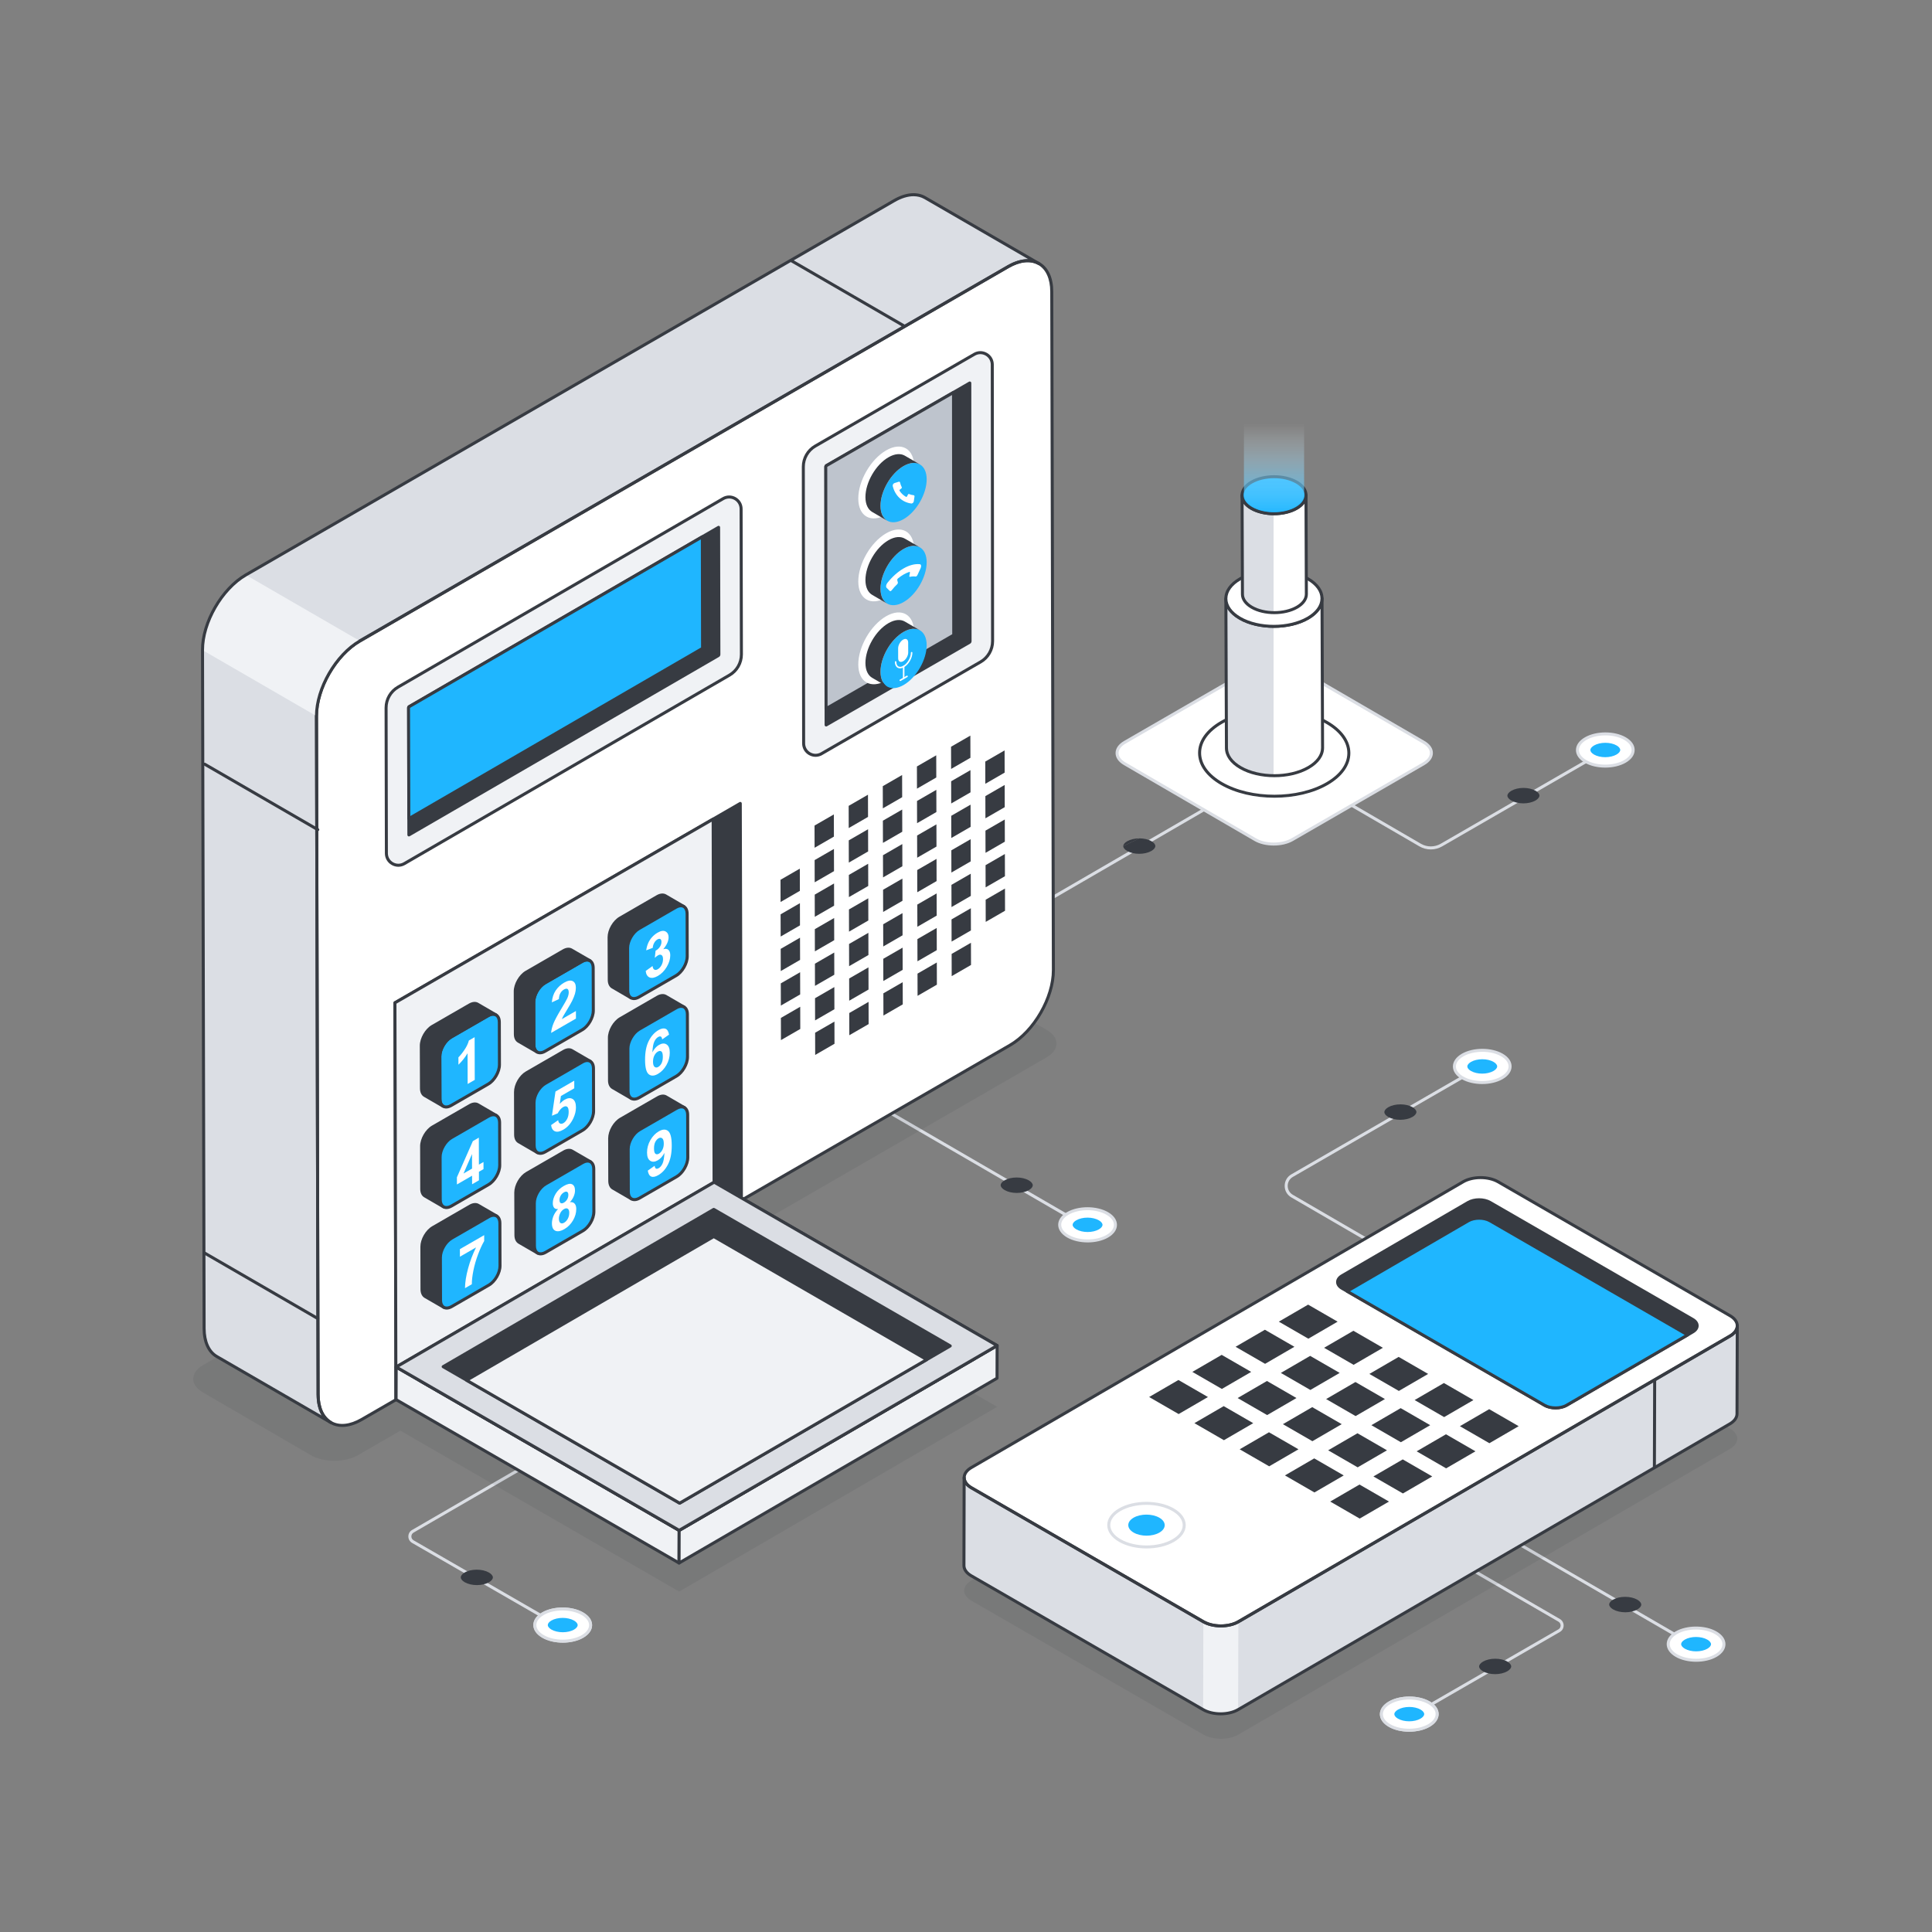 <?xml version="1.0" encoding="UTF-8"?>
<svg xmlns="http://www.w3.org/2000/svg" xml:space="preserve" id="intercom" x="0" y="0" version="1.1" viewBox="0 0 2500 2500">
  <rect x="0" y="0" width="2500" height="2500" fill="#808080" stroke="none"/>
  <g>
    <g>
      <path fill="#dbdee4" d="M1928.04,1698.55c-0.34,0-0.67-0.08-0.98-0.26l-256.11-148.85c-5.38-3.13-8.6-8.72-8.58-14.95    c0.01-6.23,3.23-11.81,8.63-14.92l257.89-148.91c0.91-0.54,2.11-0.23,2.67,0.71c0.53,0.93,0.21,2.13-0.72,2.66l-257.89,148.91    c-4.18,2.41-6.68,6.73-6.68,11.55c0,4.82,2.48,9.14,6.65,11.56l256.11,148.85c0.93,0.54,1.24,1.74,0.7,2.67    C1929.36,1698.2,1928.71,1698.55,1928.04,1698.55z"></path>
    </g>
    <g>
      <path fill="#dbdee4" d="M1851.45,1099.16c-5.11,0-10.21-1.32-14.76-3.96l-231.07-134.3c-0.93-0.54-1.24-1.74-0.7-2.67    c0.53-0.94,1.73-1.25,2.67-0.71l231.07,134.3c7.86,4.57,17.64,4.58,25.51,0.04l232.65-134.33c0.91-0.54,2.11-0.23,2.67,0.71    c0.53,0.93,0.21,2.13-0.72,2.66l-232.65,134.33C1861.59,1097.85,1856.51,1099.16,1851.45,1099.16z"></path>
    </g>
    <g>
      <g>
        <path fill="#dbdee4" d="M1413.63,1593.93c-0.34,0-0.67-0.08-0.98-0.26l-408.8-237.19c-0.94-0.54-1.25-1.73-0.71-2.67     c0.53-0.94,1.74-1.25,2.66-0.71l408.8,237.19c0.94,0.54,1.25,1.73,0.71,2.67C1414.95,1593.58,1414.3,1593.93,1413.63,1593.93z"></path>
      </g>
      <g>
        <g>
          <path fill="#fff" d="M1381.9,1599.67c-14.13-8.14-14.21-21.35-0.17-29.5c14.04-8.14,36.88-8.14,51.01,0      c14.13,8.14,14.2,21.35,0.16,29.49C1418.86,1607.81,1396.03,1607.81,1381.9,1599.67z"></path>
          <path fill="#dbdee4" d="M1407.43,1607.68c-9.59,0-19.18-2.11-26.51-6.33l0,0c-7.48-4.32-11.62-10.18-11.62-16.49      c-0.01-6.28,4.06-12.1,11.46-16.38c14.54-8.44,38.31-8.44,52.96,0c7.48,4.31,11.61,10.17,11.62,16.48      c0.01,6.28-4.06,12.1-11.46,16.39C1426.6,1605.57,1417.02,1607.68,1407.43,1607.68z M1382.87,1597.97      c13.57,7.82,35.57,7.82,49.05,0c6.14-3.56,9.51-8.18,9.51-13.01c-0.01-4.86-3.45-9.52-9.67-13.11      c-13.57-7.83-35.59-7.83-49.05-0.01c-6.14,3.56-9.51,8.18-9.51,13C1373.21,1589.73,1376.64,1594.38,1382.87,1597.97      L1382.87,1597.97z"></path>
        </g>
        <g>
          <path fill="#1fb6ff" d="M1407.23,1575.61c5.51,0,10.84,1.25,14.62,3.43c3.04,1.75,4.79,3.91,4.79,5.91c0,1.98-1.71,4.1-4.69,5.84      c-3.76,2.18-9.06,3.43-14.57,3.43c-5.5,0-10.83-1.25-14.61-3.43c-3.04-1.75-4.79-3.91-4.79-5.91c0-1.98,1.71-4.1,4.69-5.83      C1396.42,1576.86,1401.73,1575.61,1407.23,1575.61z"></path>
        </g>
      </g>
      <g>
        <path fill="#373b42" d="M1315.53,1523.68c5.92,0,11.64,1.34,15.71,3.69c3.27,1.88,5.14,4.19,5.14,6.34c0,2.12-1.83,4.41-5.04,6.27     c-4.03,2.34-9.73,3.68-15.64,3.68c-5.91,0-11.63-1.34-15.69-3.69c-3.27-1.88-5.14-4.2-5.15-6.35c0-2.12,1.83-4.41,5.04-6.27     C1303.92,1525.02,1309.62,1523.68,1315.53,1523.68z"></path>
      </g>
    </g>
    <g>
      <path fill="#dbdee4" d="M1344.53,1173.49c-0.67,0-1.33-0.35-1.68-0.97c-0.54-0.93-0.23-2.13,0.71-2.67l314.14-182.26    c0.91-0.54,2.12-0.23,2.66,0.71c0.54,0.93,0.23,2.13-0.71,2.67l-314.14,182.26C1345.2,1173.4,1344.87,1173.49,1344.53,1173.49z"></path>
    </g>
    <g>
      <path fill="#373b42" d="M1474.33,1084.85c-5.92,0-11.64,1.34-15.71,3.69c-3.27,1.88-5.14,4.19-5.14,6.34"></path>
    </g>
    <g>
      <path fill="#373b42" d="M1453.48,1094.88c0,2.12,1.83,4.41,5.04,6.27c4.03,2.34,9.73,3.68,15.64,3.68c5.91,0,11.63-1.34,15.69-3.69    c3.27-1.88,5.14-4.2,5.15-6.35c0-2.12-1.83-4.41-5.04-6.27c-4.03-2.34-9.73-3.68-15.64-3.68"></path>
    </g>
    <g>
      <g>
        <g>
          <g>
            <path fill="#dbdee4" d="M741.79,2116.53c-0.34,0-0.67-0.08-0.98-0.26l-207.56-119.73c-3.03-1.75-4.84-4.88-4.84-8.38       c-0.01-3.49,1.8-6.62,4.82-8.38l296.26-171.76c0.91-0.54,2.12-0.23,2.66,0.71c0.54,0.93,0.23,2.13-0.71,2.67l-296.26,171.76       c-1.8,1.04-2.87,2.91-2.87,5c0,2.08,1.08,3.96,2.89,5l207.56,119.73c0.93,0.54,1.25,1.73,0.72,2.66       C743.11,2116.18,742.46,2116.53,741.79,2116.53z"></path>
          </g>
          <g>
            <g>
              <g>
                <path fill="#fff" d="M702.75,2117.57c-14.13-8.14-14.21-21.34-0.17-29.47c14.04-8.14,36.88-8.13,51.01,0         c14.13,8.14,14.2,21.33,0.16,29.46C739.71,2125.71,716.88,2125.71,702.75,2117.57z"></path>
                <path fill="#dbdee4" d="M728.28,2125.59c-9.59,0-19.18-2.11-26.51-6.32c-7.48-4.31-11.62-10.16-11.62-16.48         c-0.01-6.27,4.05-12.08,11.45-16.37c14.54-8.43,38.31-8.43,52.96,0c7.48,4.31,11.61,10.16,11.62,16.47         c0.01,6.27-4.06,12.09-11.46,16.37C747.45,2123.48,737.87,2125.59,728.28,2125.59z M728.04,2083.93         c-8.88,0-17.75,1.95-24.49,5.86c-6.13,3.56-9.5,8.17-9.5,12.99c0.01,4.86,3.44,9.51,9.67,13.1c13.57,7.81,35.57,7.81,49.05,0         c6.14-3.56,9.51-8.17,9.51-12.99c-0.01-4.86-3.45-9.5-9.67-13.09C745.83,2085.89,736.92,2083.93,728.04,2083.93z"></path>
              </g>
              <g>
                <path fill="#1fb6ff" d="M728.08,2093.54c5.51,0,10.84,1.25,14.62,3.43c3.04,1.75,4.79,3.9,4.79,5.9c0,1.98-1.71,4.1-4.69,5.83         c-3.76,2.18-9.06,3.42-14.57,3.42c-5.5,0-10.83-1.25-14.61-3.43c-3.04-1.75-4.79-3.91-4.79-5.91c0-1.98,1.71-4.1,4.69-5.83         C717.27,2094.79,722.58,2093.54,728.08,2093.54z"></path>
              </g>
            </g>
          </g>
        </g>
        <g>
          <g>
            <g>
              <g>
                <path fill="#fff" d="M702.75,2117.57c-14.13-8.14-14.21-21.34-0.17-29.47c14.04-8.14,36.88-8.13,51.01,0         c14.13,8.14,14.2,21.33,0.16,29.46C739.71,2125.71,716.88,2125.71,702.75,2117.57z"></path>
                <path fill="#dbdee4" d="M728.28,2125.59c-9.59,0-19.18-2.11-26.51-6.32c-7.48-4.31-11.62-10.16-11.62-16.48         c-0.01-6.27,4.05-12.08,11.45-16.37c14.54-8.43,38.31-8.43,52.96,0c7.48,4.31,11.61,10.16,11.62,16.47         c0.01,6.27-4.06,12.09-11.46,16.37C747.45,2123.48,737.87,2125.59,728.28,2125.59z M728.04,2083.93         c-8.88,0-17.75,1.95-24.49,5.86c-6.13,3.56-9.5,8.17-9.5,12.99c0.01,4.86,3.44,9.51,9.67,13.1c13.57,7.81,35.57,7.81,49.05,0         c6.14-3.56,9.51-8.17,9.51-12.99c-0.01-4.86-3.45-9.5-9.67-13.09C745.83,2085.89,736.92,2083.93,728.04,2083.93z"></path>
              </g>
              <g>
                <path fill="#1fb6ff" d="M728.08,2093.54c5.51,0,10.84,1.25,14.62,3.43c3.04,1.75,4.79,3.9,4.79,5.9c0,1.98-1.71,4.1-4.69,5.83         c-3.76,2.18-9.06,3.42-14.57,3.42c-5.5,0-10.83-1.25-14.61-3.43c-3.04-1.75-4.79-3.91-4.79-5.91c0-1.98,1.71-4.1,4.69-5.83         C717.27,2094.79,722.58,2093.54,728.08,2093.54z"></path>
              </g>
            </g>
          </g>
        </g>
      </g>
      <g>
        <path fill="#373b42" d="M616.92,2031.14c5.92,0,11.64,1.34,15.71,3.69c3.27,1.88,5.14,4.19,5.14,6.34c0,2.12-1.83,4.4-5.04,6.26     c-4.03,2.34-9.73,3.68-15.64,3.68c-5.91,0-11.63-1.34-15.69-3.68c-3.27-1.88-5.14-4.19-5.15-6.34c0-2.12,1.83-4.4,5.04-6.26     C605.32,2032.48,611.02,2031.14,616.92,2031.14z"></path>
      </g>
    </g>
    <g>
      <g>
        <path fill="#dbdee4" d="M2201.04,2136.56c-0.34,0-0.67-0.08-0.98-0.26l-408.8-237.2c-0.94-0.54-1.25-1.73-0.71-2.67     c0.53-0.94,1.75-1.25,2.66-0.71l408.8,237.2c0.94,0.54,1.25,1.73,0.71,2.67C2202.36,2136.21,2201.71,2136.56,2201.04,2136.56z"></path>
      </g>
      <g>
        <g>
          <path fill="#fff" d="M2169.31,2142.29c-14.13-8.14-14.21-21.35-0.17-29.5c14.04-8.14,36.88-8.14,51.01,0s14.2,21.35,0.16,29.49      C2206.27,2150.43,2183.44,2150.43,2169.31,2142.29z"></path>
          <path fill="#dbdee4" d="M2194.84,2150.31c-9.59,0-19.18-2.11-26.51-6.33l0,0c-7.48-4.32-11.62-10.18-11.62-16.49      c-0.01-6.28,4.06-12.1,11.46-16.39c14.54-8.44,38.3-8.44,52.96,0c7.48,4.31,11.61,10.17,11.62,16.48      c0.01,6.28-4.06,12.1-11.45,16.39C2214.01,2148.2,2204.43,2150.31,2194.84,2150.31z M2170.28,2140.6      c13.57,7.82,35.56,7.82,49.05,0c6.14-3.56,9.51-8.18,9.5-13.01c-0.01-4.86-3.44-9.52-9.66-13.11      c-13.58-7.83-35.59-7.84-49.05-0.01c-6.14,3.56-9.51,8.18-9.51,13C2160.62,2132.35,2164.05,2137.01,2170.28,2140.6      L2170.28,2140.6z"></path>
        </g>
        <g>
          <path fill="#1fb6ff" d="M2194.64,2118.24c5.51,0,10.84,1.25,14.62,3.43c3.04,1.75,4.79,3.91,4.79,5.91c0,1.98-1.71,4.1-4.69,5.84      c-3.76,2.18-9.06,3.43-14.57,3.43c-5.5,0-10.83-1.25-14.61-3.43c-3.04-1.75-4.79-3.91-4.79-5.91c0-1.98,1.71-4.1,4.69-5.83      C2183.84,2119.49,2189.14,2118.24,2194.64,2118.24z"></path>
        </g>
      </g>
      <g>
        <path fill="#373b42" d="M2102.94,2066.3c5.92,0,11.64,1.34,15.71,3.69c3.27,1.88,5.14,4.19,5.14,6.34c0,2.12-1.83,4.41-5.04,6.27     c-4.03,2.34-9.73,3.68-15.64,3.68c-5.91,0-11.63-1.34-15.69-3.69c-3.27-1.88-5.14-4.2-5.15-6.35c0-2.12,1.83-4.41,5.04-6.27     C2091.33,2067.64,2097.03,2066.3,2102.94,2066.3z"></path>
      </g>
    </g>
    <g>
      <g>
        <g>
          <g>
            <path fill="#dbdee4" d="M1809.96,2231.76c-0.67,0-1.33-0.35-1.69-0.98c-0.53-0.93-0.21-2.13,0.72-2.66l207.56-119.74       c1.81-1.04,2.89-2.91,2.89-4.99c0-2.08-1.07-3.96-2.87-5l-296.26-171.76c-0.94-0.54-1.25-1.73-0.71-2.67       c0.53-0.94,1.75-1.25,2.66-0.71l296.26,171.76c3.03,1.75,4.82,4.89,4.82,8.38c-0.01,3.49-1.81,6.62-4.84,8.36l-207.56,119.74       C1810.63,2231.68,1810.3,2231.76,1809.96,2231.76z"></path>
          </g>
          <g>
            <g>
              <g>
                <path fill="#fff" d="M1849,2232.81c14.13-8.14,14.21-21.34,0.17-29.47s-36.88-8.13-51.01,0         c-14.13,8.14-14.2,21.33-0.16,29.46C1812.04,2240.94,1834.87,2240.95,1849,2232.81z"></path>
                <path fill="#dbdee4" d="M1823.47,2240.83c-9.6,0-19.18-2.11-26.45-6.33c-7.4-4.29-11.47-10.1-11.46-16.38         c0.02-6.31,4.14-12.16,11.62-16.47c14.65-8.44,38.4-8.44,52.96,0c7.39,4.28,11.46,10.1,11.46,16.37         c-0.01,6.31-4.14,12.17-11.62,16.48l0,0C1842.65,2238.72,1833.05,2240.83,1823.47,2240.83z M1823.7,2199.17         c-8.89,0-17.78,1.96-24.57,5.86c-6.23,3.58-9.66,8.24-9.67,13.09c0,4.82,3.38,9.44,9.51,13c13.48,7.82,35.49,7.81,49.05,0         c6.23-3.59,9.66-8.24,9.67-13.1c0-4.82-3.37-9.44-9.5-12.99C1841.45,2201.12,1832.58,2199.17,1823.7,2199.17z M1849,2232.81         h0.05H1849z"></path>
              </g>
              <g>
                <path fill="#1fb6ff" d="M1823.66,2208.78c-5.51,0-10.84,1.25-14.62,3.43c-3.04,1.75-4.79,3.9-4.79,5.9         c0,1.98,1.71,4.1,4.69,5.83c3.76,2.18,9.06,3.42,14.57,3.42c5.5,0,10.83-1.25,14.61-3.43c3.04-1.75,4.79-3.91,4.79-5.91         c0-1.98-1.71-4.1-4.69-5.83C1834.47,2210.03,1829.16,2208.78,1823.66,2208.78z"></path>
              </g>
            </g>
          </g>
        </g>
        <g>
          <g>
            <g>
              <g>
                <path fill="#fff" d="M1849,2232.81c14.13-8.14,14.21-21.34,0.17-29.47s-36.88-8.13-51.01,0         c-14.13,8.14-14.2,21.33-0.16,29.46C1812.04,2240.94,1834.87,2240.95,1849,2232.81z"></path>
                <path fill="#dbdee4" d="M1823.47,2240.83c-9.6,0-19.18-2.11-26.45-6.33c-7.4-4.29-11.47-10.1-11.46-16.38         c0.02-6.31,4.14-12.16,11.62-16.47c14.65-8.44,38.4-8.44,52.96,0c7.39,4.28,11.46,10.1,11.46,16.37         c-0.01,6.31-4.14,12.17-11.62,16.48l0,0C1842.65,2238.72,1833.05,2240.83,1823.47,2240.83z M1823.7,2199.17         c-8.89,0-17.78,1.96-24.57,5.86c-6.23,3.58-9.66,8.24-9.67,13.09c0,4.82,3.38,9.44,9.51,13c13.48,7.82,35.49,7.81,49.05,0         c6.23-3.59,9.66-8.24,9.67-13.1c0-4.82-3.37-9.44-9.5-12.99C1841.45,2201.12,1832.58,2199.17,1823.7,2199.17z M1849,2232.81         h0.05H1849z"></path>
              </g>
              <g>
                <path fill="#1fb6ff" d="M1823.66,2208.78c-5.51,0-10.84,1.25-14.62,3.43c-3.04,1.75-4.79,3.9-4.79,5.9         c0,1.98,1.71,4.1,4.69,5.83c3.76,2.18,9.06,3.42,14.57,3.42c5.5,0,10.83-1.25,14.61-3.43c3.04-1.75,4.79-3.91,4.79-5.91         c0-1.98-1.71-4.1-4.69-5.83C1834.47,2210.03,1829.16,2208.78,1823.66,2208.78z"></path>
              </g>
            </g>
          </g>
        </g>
      </g>
      <g>
        <path fill="#373b42" d="M1934.82,2146.38c-5.92,0-11.64,1.34-15.71,3.69c-3.27,1.88-5.14,4.19-5.14,6.34c0,2.12,1.83,4.4,5.04,6.26     c4.03,2.34,9.73,3.68,15.64,3.68c5.91,0,11.63-1.34,15.69-3.68c3.27-1.88,5.14-4.19,5.15-6.34c0-2.12-1.83-4.4-5.04-6.26     C1946.43,2147.72,1940.73,2146.38,1934.82,2146.38z"></path>
      </g>
    </g>
    <g>
      <g opacity=".1">
        <g>
          <path fill="#373b42" d="M1354.34,1368.2l-423.55,244.66l359.5,207.58l-29.82,17.38l-381.6,221.66l-336.35-194.1l-24.42-14.08      l-54.84,31.69c-16.93,9.74-44.2,9.74-61.05,0l-139.64-81.2c-16.86-9.74-16.71-25.55,0.22-35.36l891.07-514.79      c16.93-9.74,44.2-9.81,61.05,0l139.63,81.13C1371.42,1342.58,1371.27,1358.39,1354.34,1368.2z"></path>
        </g>
      </g>
      <g>
        <g>
          <g>
            <g>
              <g>
                <path fill="#dbdee4" d="M1344.54,341.18c-10.19-5.96-24.45-5.1-40.09,3.89L465.69,829.41c-31.1,17.88-56.25,61.43-56.16,97.2         l2.07,877.97c0.09,17.71,6.31,30.24,16.42,36.11l-147.48-85.36c-10.11-5.88-16.33-18.4-16.41-36.2l-2.07-877.89         c-0.17-35.77,24.97-79.31,56.07-97.28l838.84-484.26c15.64-9.07,29.81-9.85,40.09-3.89L1344.54,341.18z"></path>
              </g>
            </g>
            <g>
              <g>
                <path fill="#fff" d="M1304.47,345.09c31.11-17.96,56.4-3.55,56.5,32.2l2.11,877.95c0.1,35.75-25.03,79.27-56.14,97.23         l-838.8,484.28c-31.11,17.96-56.4,3.55-56.5-32.2l-2.11-877.95c-0.1-35.75,25.02-79.27,56.14-97.23L1304.47,345.09z"></path>
                <path fill="#373b42" d="M442.86,1846.46c-5.7,0-10.99-1.33-15.67-4.03c-11.23-6.47-17.45-19.92-17.5-37.87l-2.11-877.95         c-0.1-36.31,25.53-80.68,57.12-98.93l838.8-484.28c15.72-9.08,30.6-10.5,41.93-3.99c11.23,6.47,17.45,19.92,17.51,37.87         l2.1,877.95c0.1,36.31-25.52,80.69-57.11,98.93l-838.8,484.28C459.89,1843.78,450.95,1846.46,442.86,1846.46z          M1304.47,345.09l0.98,1.69l-838.8,484.28c-30.52,17.62-55.27,60.48-55.17,95.54l2.11,877.95         c0.05,16.51,5.56,28.76,15.54,34.5c10.05,5.78,23.56,4.38,38.03-3.98l838.8-484.28c30.51-17.61,55.26-60.48,55.16-95.54         l-2.1-877.95c-0.05-16.51-5.57-28.76-15.56-34.5c-10.03-5.78-23.55-4.37-38.03,3.98L1304.47,345.09z"></path>
              </g>
            </g>
          </g>
        </g>
        <g>
          <g>
            <path fill="#f0f2f5" d="M409.53,926.61l-147.51-85.39c-0.1-35.75,25.02-79.27,56.14-97.23l147.51,85.39       C434.55,847.34,409.43,890.86,409.53,926.61z"></path>
          </g>
        </g>
        <g>
          <g>
            <path fill="#f0f2f5" d="M958.98,658.54l0.4,188.25c0.03,11.05-5.84,21.28-15.4,26.82l-420.79,243.92       c-10.28,5.96-23.16-1.44-23.2-13.32l-0.4-188.25c-0.03-11.05,5.84-21.28,15.4-26.82l420.79-243.92       C946.07,639.26,958.95,646.66,958.98,658.54z"></path>
            <path fill="#373b42" d="M515.45,1121.59c-2.98,0-5.95-0.78-8.67-2.34c-5.45-3.13-8.71-8.75-8.73-15.04l-0.4-188.25       c-0.03-11.71,6.24-22.64,16.38-28.51l420.78-243.92c5.43-3.16,11.93-3.16,17.39-0.03c5.45,3.13,8.71,8.75,8.73,15.04l0,0       l0.4,188.25c0.03,11.71-6.24,22.64-16.38,28.51l-420.78,243.92C521.44,1120.8,518.44,1121.59,515.45,1121.59z M943.53,645.07       c-2.32,0-4.65,0.61-6.77,1.84L515.97,890.82c-8.93,5.17-14.46,14.8-14.43,25.13l0.4,188.25c0.02,4.87,2.55,9.23,6.77,11.66       c4.24,2.43,9.28,2.42,13.5-0.03L943,871.92c8.93-5.17,14.46-14.8,14.43-25.13l-0.4-188.25c-0.02-4.87-2.55-9.23-6.77-11.66       C948.15,645.67,945.84,645.07,943.53,645.07z"></path>
          </g>
          <g>
            <path fill="#373b42" d="M528.75,915.89c0-0.65,0.33-1.22,0.88-1.54l400.25-232.01l0.35,164.51c0,0.65-0.33,1.22-0.86,1.53       L529.1,1080.41L528.75,915.89z"></path>
            <path fill="#373b42" d="M529.1,1082.36c-0.34,0-0.67-0.09-0.98-0.26c-0.6-0.35-0.98-0.99-0.98-1.69L526.8,915.9v0       c0-1.35,0.69-2.55,1.84-3.22L928.9,680.65c0.59-0.35,1.34-0.35,1.95,0c0.6,0.35,0.98,0.99,0.98,1.69l0.35,164.51       c0,1.35-0.71,2.58-1.84,3.23l-400.26,232.02C529.78,1082.27,529.43,1082.36,529.1,1082.36z M530.7,915.98l0.34,161.04       l397.35-230.33l-0.46-160.97L530.7,915.98z"></path>
          </g>
          <g>
            <path fill="#1fb6ff" d="M909.12,837.95c0,0.66-0.29,1.24-0.87,1.53L529.02,1059.3l-0.29-143.44c0-0.58,0.36-1.17,0.88-1.53       l379.22-219.75L909.12,837.95z"></path>
            <path fill="#373b42" d="M529.02,1061.26c-0.34,0-0.67-0.09-0.98-0.26c-0.6-0.35-0.98-0.99-0.98-1.69l-0.3-143.44       c0-1.2,0.63-2.36,1.69-3.12L907.85,692.9c0.59-0.35,1.34-0.35,1.95,0c0.6,0.35,0.98,0.99,0.98,1.69l0.29,143.36v0       c0,1.44-0.73,2.67-1.95,3.28L530,1060.99C529.7,1061.17,529.36,1061.26,529.02,1061.26z M906.88,697.97l-376.3,218.06       l0.39,139.9l376.2-218.07L906.88,697.97z"></path>
          </g>
        </g>
        <g>
          <g>
            <path fill="#f0f2f5" d="M1284,471.75l0.4,357.88c0.03,11.05-5.84,21.28-15.4,26.82l-205.91,118.81       c-10.28,5.96-23.16-1.44-23.2-13.32l-0.4-357.88c-0.03-11.05,5.84-21.28,15.4-26.82l205.91-118.81       C1271.09,452.47,1283.97,459.87,1284,471.75z"></path>
            <path fill="#373b42" d="M1055.35,979.32c-2.98,0-5.95-0.78-8.67-2.34c-5.45-3.13-8.71-8.75-8.73-15.04l-0.4-357.87       c-0.03-11.71,6.24-22.64,16.38-28.51l205.91-118.81c5.44-3.15,11.94-3.17,17.38-0.04c5.46,3.13,8.72,8.75,8.74,15.04       c0,0,0,0,0,0l0.4,357.87c0.03,11.71-6.24,22.63-16.38,28.51l-205.91,118.81C1061.34,978.52,1058.34,979.32,1055.35,979.32z        M1268.55,458.27c-2.32,0-4.65,0.61-6.77,1.84l-205.91,118.81c-8.93,5.17-14.46,14.8-14.43,25.13l0.4,357.87       c0.02,4.87,2.55,9.24,6.78,11.67c4.22,2.43,9.27,2.42,13.49-0.03l205.91-118.81c8.93-5.18,14.46-14.81,14.43-25.13l-0.4-357.87       c-0.02-4.88-2.55-9.25-6.78-11.67C1273.16,458.88,1270.86,458.27,1268.55,458.27z"></path>
          </g>
          <g>
            <path fill="#373b42" d="M1068.65,604c0-0.65,0.33-1.22,0.88-1.54l185.37-106.9l0.35,334.13c0,0.65-0.33,1.22-0.86,1.53       L1069,938.13L1068.65,604z"></path>
            <path fill="#373b42" d="M1069,940.08c-0.34,0-0.67-0.09-0.98-0.26c-0.6-0.35-0.98-0.99-0.98-1.68L1066.7,604c0,0,0,0,0,0       c0-1.35,0.69-2.55,1.84-3.22l185.39-106.91c0.61-0.34,1.34-0.35,1.95,0c0.6,0.35,0.98,0.99,0.98,1.68l0.34,334.13       c0,1.34-0.71,2.58-1.84,3.23l-185.38,106.91C1069.67,940,1069.33,940.08,1069,940.08z M1070.6,604.09l0.35,330.67       l182.46-105.23l-0.45-330.59L1070.6,604.09z"></path>
          </g>
          <g>
            <path fill="#bec4cd" d="M1234.14,820.78c0,0.66-0.29,1.24-0.87,1.53l-164.35,94.72l-0.29-313.06c0-0.58,0.36-1.17,0.88-1.53       l164.35-94.64L1234.14,820.78z"></path>
            <path fill="#373b42" d="M1068.92,918.98c-0.34,0-0.67-0.09-0.98-0.26c-0.6-0.35-0.98-0.99-0.98-1.69l-0.3-313.06       c0-1.19,0.63-2.36,1.69-3.12l164.51-94.75c0.61-0.34,1.34-0.35,1.95,0c0.6,0.35,0.98,0.99,0.98,1.69l0.29,312.99l0,0       c0,1.44-0.73,2.67-1.97,3.28l-164.23,94.66C1069.59,918.9,1069.26,918.98,1068.92,918.98z M1231.9,511.17l-161.42,92.96       l0.39,309.53l161.32-92.98L1231.9,511.17z"></path>
          </g>
        </g>
        <g>
          <g>
            <polygon fill="#373b42" points="957.93 1039.61 959.38 1553.16 512.53 1811.15 511.07 1297.6"></polygon>
            <path fill="#373b42" d="M512.53,1813.1c-0.34,0-0.67-0.09-0.98-0.26c-0.6-0.35-0.98-0.99-0.98-1.69l-1.46-513.55       c0-0.7,0.37-1.35,0.98-1.69l446.85-257.99c0.61-0.35,1.34-0.35,1.95,0c0.6,0.35,0.98,0.99,0.98,1.69l1.46,513.55       c0,0.7-0.37,1.35-0.98,1.69l-446.85,257.99C513.2,1813.01,512.86,1813.1,512.53,1813.1z M513.03,1298.72l1.45,509.05       l442.96-255.74l-1.45-509.05L513.03,1298.72z"></path>
          </g>
        </g>
        <g>
          <g>
            <polygon fill="#f0f2f5" points="924.12 1573.46 512.35 1811.15 511.05 1297.61 922.83 1059.92"></polygon>
            <path fill="#373b42" d="M512.35,1813.1c-0.34,0-0.67-0.09-0.98-0.26c-0.6-0.35-0.98-0.99-0.98-1.69l-1.3-513.54       c0-0.7,0.37-1.35,0.98-1.69l411.78-237.68c0.61-0.35,1.34-0.35,1.95,0c0.6,0.35,0.98,0.99,0.98,1.69l1.3,513.54       c0,0.7-0.37,1.35-0.98,1.69l-411.78,237.68C513.02,1813.01,512.68,1813.1,512.35,1813.1z M513,1298.73l1.29,509.05       l407.88-235.43l-1.29-509.04L513,1298.73z"></path>
          </g>
        </g>
        <g>
          <g>
            <g>
              <g>
                <polygon fill="#f0f2f5" points="878.82 1980.28 878.7 2022.54 512.54 1811.13 512.66 1768.87"></polygon>
                <path fill="#373b42" d="M878.7,2024.49c-0.34,0-0.67-0.09-0.98-0.26l-366.17-211.41c-0.6-0.35-0.98-0.99-0.98-1.69l0.12-42.26         c0-0.7,0.37-1.34,0.98-1.69c0.61-0.34,1.34-0.35,1.95,0l366.17,211.41c0.6,0.35,0.98,0.99,0.98,1.69l-0.12,42.26         c0,0.7-0.37,1.34-0.98,1.69C879.38,2024.4,879.04,2024.49,878.7,2024.49z M514.49,1810l362.27,209.16l0.11-37.76         L514.6,1772.24L514.49,1810z"></path>
              </g>
            </g>
            <g>
              <g>
                <g>
                  <polygon fill="#f0f2f5" points="1290.29 1741.16 1290.17 1783.42 878.7 2022.54 878.82 1980.28"></polygon>
                  <path fill="#373b42" d="M878.7,2024.49c-0.34,0-0.67-0.09-0.98-0.26c-0.6-0.35-0.98-0.99-0.98-1.69l0.12-42.26          c0-0.69,0.37-1.33,0.97-1.68l411.46-239.12c0.61-0.35,1.35-0.35,1.96,0c0.6,0.35,0.98,0.99,0.98,1.69l-0.12,42.26          c0,0.69-0.37,1.33-0.97,1.68l-411.46,239.12C879.38,2024.4,879.04,2024.49,878.7,2024.49z M880.78,1981.4l-0.11,37.74          l407.55-236.85l0.11-37.74L880.78,1981.4z"></path>
                </g>
              </g>
              <g>
                <g>
                  <polygon fill="#fff" points="1290.29 1741.16 878.82 1980.28 512.66 1768.87 924.12 1529.75"></polygon>
                  <path fill="#373b42" d="M878.83,1982.23c-0.34,0-0.67-0.09-0.98-0.26l-366.17-211.41c-0.6-0.35-0.98-0.99-0.98-1.68          c0-0.7,0.37-1.34,0.97-1.69l411.46-239.12c0.61-0.35,1.35-0.35,1.96,0l366.17,211.41c0.6,0.35,0.98,0.99,0.98,1.68          c0,0.7-0.37,1.34-0.97,1.69l-411.46,239.12C879.5,1982.14,879.16,1982.23,878.83,1982.23z M516.55,1768.87l362.27,209.15          l407.57-236.86l-362.27-209.15L516.55,1768.87z"></path>
                </g>
              </g>
              <g>
                <g>
                  <polygon fill="#fff" points="1260.47 1758.54 878.85 1980.24 542.5 1786.1 924.12 1564.32"></polygon>
                  <path fill="#373b42" d="M878.85,1982.19c-0.34,0-0.67-0.09-0.98-0.26l-336.35-194.14c-0.6-0.35-0.98-0.99-0.98-1.68          c0-0.7,0.37-1.34,0.97-1.69l381.62-221.78c0.61-0.35,1.35-0.35,1.96,0l336.35,194.22c0.6,0.35,0.98,0.99,0.98,1.68          c0,0.7-0.37,1.34-0.97,1.69l-381.62,221.7C879.53,1982.1,879.18,1982.19,878.85,1982.19z M546.39,1786.09l332.46,191.89          l377.73-219.44l-332.46-191.97L546.39,1786.09z"></path>
                </g>
              </g>
            </g>
          </g>
        </g>
        <g>
          <g>
            <polygon fill="#dbdee4" points="1290.28 1741.18 1260.47 1758.54 878.85 1980.24 542.5 1786.1 512.69 1768.91 924.12 1529.76"></polygon>
            <path fill="#373b42" d="M878.85,1982.19c-0.34,0-0.67-0.09-0.98-0.26L511.71,1770.6c-0.6-0.35-0.98-0.99-0.98-1.69       s0.37-1.34,0.97-1.69l411.43-239.15c0.61-0.35,1.35-0.35,1.96,0l366.16,211.42c0.6,0.35,0.98,0.99,0.98,1.68       s-0.37,1.34-0.97,1.69l-29.81,17.37l-381.62,221.7C879.53,1982.1,879.18,1982.19,878.85,1982.19z M516.58,1768.9l362.26,209.08       l407.55-236.8l-362.27-209.17L516.58,1768.9z"></path>
          </g>
          <g>
            <polygon fill="#373b42" points="1229.63 1741.61 1199.21 1759.32 879.45 1945.08 603.76 1786.02 573.43 1768.48 923.6 1564.92"></polygon>
            <path fill="#373b42" d="M879.45,1947.03c-0.34,0-0.67-0.09-0.98-0.26l-306.02-176.6c-0.6-0.35-0.98-0.99-0.98-1.68       c0-0.7,0.37-1.34,0.97-1.69l350.18-203.55c0.61-0.35,1.35-0.35,1.96,0l306.02,176.69c0.6,0.35,0.98,0.99,0.98,1.68       s-0.37,1.34-0.97,1.69L1200.2,1761l-319.77,185.76C880.13,1946.94,879.79,1947.03,879.45,1947.03z M577.32,1768.47l27.42,15.86       l274.72,158.49l346.29-201.2L923.6,1567.18L577.32,1768.47z"></path>
          </g>
          <g>
            <polygon fill="#f0f2f5" points="1199.21 1759.32 879.45 1945.08 603.76 1786.02 923.6 1600.09"></polygon>
            <path fill="#373b42" d="M879.45,1947.03c-0.34,0-0.67-0.09-0.98-0.26l-275.7-159.06c-0.6-0.35-0.98-0.99-0.98-1.68       s0.37-1.34,0.97-1.69l319.85-185.93c0.61-0.35,1.35-0.35,1.96,0l275.61,159.23c0.6,0.35,0.98,0.99,0.98,1.68       c0,0.7-0.37,1.34-0.97,1.69l-319.77,185.76C880.13,1946.94,879.79,1947.03,879.45,1947.03z M607.65,1786.01l271.8,156.81       l315.87-183.5L923.6,1602.34L607.65,1786.01z"></path>
          </g>
        </g>
        <g>
          <g>
            <g>
              <g>
                <g>
                  <path fill="#373b42" d="M642.62,1573.52c-2.65-1.49-6.32-1.29-10.33,1.02l-47.97,27.72c-7.95,4.62-14.47,15.76-14.47,25.01          l0.2,55.11c0,4.55,1.63,7.75,4.21,9.24l-23.99-13.86c-2.58-1.56-4.14-4.76-4.21-9.24l-0.14-55.18          c0-9.24,6.45-20.39,14.47-25.01l47.97-27.72c4.01-2.31,7.68-2.52,10.33-0.95L642.62,1573.52z"></path>
                  <path fill="#373b42" d="M574.27,1693.56c-0.34,0-0.67-0.08-0.98-0.26l0,0c-0.01,0-0.02-0.01-0.02-0.01l-23.96-13.85          c-3.28-1.98-5.11-5.85-5.19-10.9l-0.14-55.2c0-9.98,6.78-21.71,15.45-26.7l47.97-27.72c4.48-2.58,8.96-2.91,12.29-0.95          l23.9,13.86c0.93,0.54,1.25,1.73,0.72,2.66c-0.54,0.93-1.72,1.25-2.65,0.73c-2.12-1.2-5.19-0.84-8.39,1.01l-47.97,27.72          c-7.44,4.33-13.5,14.79-13.5,23.32l0.21,55.1c0,3.66,1.15,6.35,3.23,7.55l0.01,0.01l0,0c0.94,0.54,1.25,1.73,0.72,2.66          C575.59,1693.21,574.94,1693.56,574.27,1693.56z M614.83,1560.61c-1.65,0-3.54,0.57-5.48,1.69l-47.97,27.72          c-7.45,4.29-13.5,14.75-13.5,23.32l0.14,55.17c0.05,3.63,1.22,6.33,3.27,7.57l17.16,9.92c-0.23-1.12-0.34-2.33-0.34-3.62          l-0.21-55.1c0-9.94,6.78-21.67,15.44-26.7l47.98-27.72c1.18-0.68,2.37-1.21,3.54-1.58l-17.13-9.93          C616.89,1560.85,615.91,1560.61,614.83,1560.61z"></path>
                </g>
              </g>
              <g>
                <g>
                  <path fill="#1fb6ff" d="M632.3,1574.55c7.98-4.61,14.51-0.94,14.54,8.28l0.16,55.14c0.03,9.17-6.46,20.36-14.44,24.97          l-47.98,27.7c-7.98,4.61-14.51,0.94-14.54-8.23l-0.16-55.14c-0.03-9.22,6.46-20.41,14.44-25.02L632.3,1574.55z"></path>
                  <path fill="#373b42" d="M578.06,1694.58c-1.72,0-3.33-0.41-4.76-1.23c-3.35-1.93-5.2-5.82-5.21-10.94l-0.16-55.14          c-0.02-9.97,6.75-21.7,15.42-26.71l47.99-27.7c4.5-2.61,8.86-2.98,12.23-1.03c3.36,1.93,5.21,5.84,5.23,11l0.16,55.14          c0.02,9.77-6.89,21.73-15.42,26.66l-47.99,27.7C582.95,1693.83,580.4,1694.58,578.06,1694.58z M638.8,1574.5          c-1.65,0-3.53,0.58-5.52,1.73l0,0l-47.99,27.7c-7.45,4.31-13.49,14.77-13.47,23.32l0.16,55.14          c0.01,3.68,1.17,6.37,3.25,7.57c2.14,1.22,5.1,0.85,8.35-1.02l47.99-27.7c7.45-4.31,13.49-14.74,13.47-23.27l-0.16-55.14          c-0.01-3.71-1.17-6.41-3.27-7.62C640.8,1574.74,639.84,1574.5,638.8,1574.5z M632.31,1574.55h0.05H632.31z"></path>
                </g>
              </g>
            </g>
            <g>
              <g>
                <g>
                  <path fill="#373b42" d="M642.21,1443.46c-2.58-1.56-6.25-1.36-10.26,0.95l-47.97,27.72c-8.02,4.62-14.47,15.83-14.47,25.01          l0.14,55.17c0.07,4.55,1.63,7.75,4.28,9.24l-23.99-13.93c-2.58-1.49-4.21-4.69-4.21-9.24l-0.14-55.18          c-0.07-9.17,6.46-20.39,14.41-25.01l47.97-27.66c4.01-2.38,7.68-2.58,10.33-1.02L642.21,1443.46z"></path>
                  <path fill="#373b42" d="M573.92,1563.51c-0.33,0-0.66-0.08-0.96-0.25c-0.06-0.03-0.12-0.07-0.18-0.11l-23.83-13.83          c-3.34-1.93-5.18-5.82-5.18-10.93l-0.14-55.17c-0.07-9.75,6.83-21.73,15.37-26.7l47.99-27.66          c4.44-2.62,8.91-2.99,12.29-1.01l23.71,13.81c0.08,0.04,0.15,0.09,0.22,0.13c0.92,0.55,1.22,1.75,0.67,2.66          c-0.56,0.92-1.74,1.23-2.66,0.69l-0.17-0.1c-2.05-1.14-4.98-0.76-8.13,1.06l-47.97,27.72c-7.45,4.29-13.5,14.75-13.5,23.32          l0.13,55.17c0.05,3.62,1.18,6.28,3.17,7.47l0.14,0.08c0.92,0.54,1.24,1.73,0.71,2.66          C575.26,1563.15,574.6,1563.51,573.92,1563.51z M614.43,1430.47c-1.64,0-3.51,0.59-5.46,1.75l-48,27.67          c-7.33,4.26-13.48,14.93-13.43,23.3l0.14,55.18c0,3.67,1.15,6.35,3.24,7.56l17.15,9.96c-0.23-1.1-0.35-2.29-0.37-3.55          l-0.13-55.2c0-9.98,6.78-21.71,15.45-26.7l47.97-27.72c1.15-0.67,2.3-1.18,3.44-1.55l-17.1-9.96          C616.47,1430.72,615.5,1430.47,614.43,1430.47z"></path>
                </g>
              </g>
              <g>
                <g>
                  <path fill="#1fb6ff" d="M631.94,1444.43c7.98-4.61,14.51-0.89,14.54,8.28l0.16,55.14c0.03,9.17-6.46,20.41-14.44,25.02          l-47.98,27.7c-7.98,4.61-14.51,0.89-14.54-8.28l-0.16-55.14c-0.03-9.17,6.46-20.41,14.44-25.02L631.94,1444.43z"></path>
                  <path fill="#373b42" d="M577.72,1564.51c-1.72,0-3.33-0.41-4.76-1.24c-3.37-1.94-5.23-5.83-5.24-10.98l-0.15-55.14          c-0.03-9.8,6.88-21.78,15.42-26.71l47.98-27.7l0,0c4.5-2.6,8.86-2.96,12.23-1.02c3.37,1.94,5.23,5.83,5.24,10.98l0.15,55.14          c0.03,9.8-6.88,21.79-15.42,26.71l-47.98,27.7C582.59,1563.76,580.05,1564.51,577.72,1564.51z M632.91,1446.12l-47.98,27.7          c-7.32,4.23-13.5,14.91-13.47,23.32l0.15,55.14c0.02,3.69,1.18,6.4,3.29,7.61c2.13,1.22,5.08,0.88,8.33-1.01l47.98-27.7          c7.32-4.23,13.5-14.91,13.47-23.32l-0.15-55.14c-0.02-3.69-1.18-6.4-3.29-7.61          C639.12,1443.89,636.16,1444.26,632.91,1446.12L632.91,1446.12z"></path>
                </g>
              </g>
            </g>
            <g>
              <g>
                <g>
                  <path fill="#1fb6ff" d="M631.57,1314.32c7.98-4.61,14.51-0.89,14.54,8.28l0.16,55.14c0.03,9.17-6.46,20.41-14.44,25.02          l-47.98,27.7c-7.98,4.61-14.51,0.89-14.54-8.28l-0.16-55.14c-0.03-9.17,6.46-20.41,14.44-25.02L631.57,1314.32z"></path>
                  <path fill="#373b42" d="M577.35,1434.4c-1.71,0-3.33-0.41-4.76-1.24c-3.36-1.94-5.22-5.84-5.24-10.98l-0.16-55.14          c-0.02-9.8,6.89-21.79,15.42-26.71l47.99-27.7c4.5-2.6,8.84-2.96,12.23-1.01c3.36,1.94,5.22,5.84,5.24,10.98l0.16,55.14          c0.02,9.81-6.89,21.79-15.42,26.71l-47.99,27.71C582.22,1433.65,579.68,1434.4,577.35,1434.4z M632.54,1316.01l-47.99,27.7          c-7.32,4.23-13.49,14.91-13.47,23.33l0.16,55.14c0.01,3.69,1.17,6.39,3.28,7.61c2.11,1.22,5.07,0.87,8.33-1.01l47.99-27.71          c7.32-4.23,13.49-14.91,13.47-23.32l-0.16-55.14c-0.01-3.69-1.17-6.39-3.28-7.61          C638.75,1313.78,635.8,1314.13,632.54,1316.01L632.54,1316.01z M631.57,1314.32h0.05H631.57z"></path>
                </g>
              </g>
            </g>
            <g>
              <g>
                <g>
                  <path fill="#373b42" d="M764.12,1503.39c-2.65-1.56-6.25-1.29-10.33,1.02l-47.97,27.72c-8.02,4.62-14.47,15.77-14.41,24.94          l0.14,55.17c0,4.55,1.63,7.75,4.21,9.24l-23.92-13.86c-2.58-1.56-4.21-4.76-4.21-9.31l-0.2-55.11          c0-9.24,6.45-20.39,14.41-25.01l48.04-27.72c4.01-2.31,7.68-2.52,10.26-1.02L764.12,1503.39z"></path>
                  <path fill="#373b42" d="M695.76,1623.44c-0.34,0-0.67-0.08-0.98-0.26l0,0c-0.01,0-0.02-0.01-0.03-0.02l-23.89-13.85          c-3.36-2.03-5.19-5.93-5.19-11l-0.2-55.1c0-9.97,6.75-21.69,15.37-26.7l48.05-27.72c4.46-2.56,8.9-2.94,12.21-1.02          l23.91,13.88c0.03,0.02,0.06,0.03,0.09,0.05c0.92,0.55,1.23,1.74,0.69,2.66c-0.56,0.93-1.74,1.24-2.67,0.71l-0.07-0.04          c-2.05-1.18-5.01-0.79-8.32,1.07l-47.96,27.71c-7.47,4.3-13.49,14.73-13.43,23.24l0.13,55.19c0,3.66,1.15,6.35,3.24,7.56          c0.94,0.54,1.25,1.73,0.71,2.67C697.08,1623.09,696.43,1623.44,695.76,1623.44z M736.37,1490.46          c-1.65,0-3.56,0.58-5.53,1.71l-48.04,27.72c-7.4,4.3-13.43,14.76-13.43,23.32l0.2,55.1c0,3.66,1.17,6.37,3.27,7.65          l17.09,9.9c-0.23-1.12-0.34-2.33-0.34-3.61l-0.13-55.17c-0.08-9.92,6.68-21.62,15.38-26.63l47.97-27.72          c1.2-0.68,2.39-1.21,3.54-1.59l-17.21-9.99C738.36,1490.69,737.41,1490.46,736.37,1490.46z"></path>
                </g>
              </g>
              <g>
                <g>
                  <path fill="#1fb6ff" d="M753.82,1504.39c7.98-4.61,14.47-0.91,14.49,8.31l0.16,55.14c0.03,9.17-6.42,20.33-14.4,24.94          l-48.03,27.73c-7.98,4.61-14.47,0.91-14.49-8.26l-0.16-55.14c-0.03-9.22,6.42-20.38,14.4-24.99L753.82,1504.39z"></path>
                  <path fill="#373b42" d="M699.56,1624.45c-1.71,0-3.32-0.41-4.74-1.23c-3.35-1.92-5.21-5.82-5.22-10.97l-0.15-55.14          c-0.03-9.97,6.72-21.68,15.37-26.68l48.03-27.73l0,0c4.5-2.61,8.83-2.96,12.19-1.03c3.35,1.93,5.21,5.84,5.23,11.02          l0.15,55.14c0.03,9.94-6.72,21.63-15.37,26.63l-48.03,27.73C704.43,1623.69,701.89,1624.45,699.56,1624.45z M754.8,1506.08          l-48.03,27.73c-7.43,4.29-13.45,14.74-13.42,23.29l0.15,55.14c0.02,3.69,1.17,6.39,3.26,7.6c2.11,1.2,5.06,0.85,8.31-1.02          l48.03-27.73c7.43-4.29,13.45-14.72,13.42-23.25l-0.15-55.14c-0.02-3.72-1.17-6.44-3.27-7.64          C760.98,1503.84,758.04,1504.21,754.8,1506.08L754.8,1506.08z"></path>
                </g>
              </g>
            </g>
            <g>
              <g>
                <g>
                  <path fill="#373b42" d="M763.71,1373.27c-2.65-1.49-6.25-1.29-10.26,1.02l-48.04,27.72c-7.95,4.62-14.41,15.83-14.41,25.01          l0.2,55.11c0,4.55,1.63,7.81,4.21,9.31l-23.92-13.93c-2.65-1.49-4.28-4.69-4.28-9.31l-0.14-55.11          c0-9.17,6.39-20.39,14.41-25.01l48.04-27.72c4.01-2.31,7.61-2.51,10.26-1.02L763.71,1373.27z"></path>
                  <path fill="#373b42" d="M695.42,1493.38c-0.34,0-0.67-0.08-0.98-0.26c0,0-0.01,0-0.01,0l-23.92-13.93          c-3.38-1.91-5.24-5.82-5.24-10.99l-0.14-55.1c0-10.01,6.76-21.73,15.38-26.7l48.04-27.72c4.47-2.58,8.8-2.95,12.19-1.03          l23.94,13.94c0.92,0.54,1.24,1.73,0.71,2.66c-0.53,0.93-1.72,1.25-2.65,0.73c-2.13-1.21-5.08-0.86-8.32,1.01l-48.04,27.72          c-7.4,4.31-13.43,14.77-13.43,23.32l0.21,55.1c0,3.64,1.17,6.4,3.21,7.6l0.04,0.03c0.93,0.54,1.24,1.73,0.7,2.66          C696.75,1493.03,696.09,1493.38,695.42,1493.38z M736,1360.33c-1.65,0-3.52,0.58-5.5,1.71l-48.04,27.72          c-7.41,4.27-13.43,14.73-13.43,23.32l0.14,55.1c0,3.72,1.17,6.42,3.29,7.61l17.16,9.99c-0.24-1.14-0.37-2.37-0.37-3.67          l-0.21-55.1c0-9.8,6.9-21.77,15.37-26.7l48.05-27.72c1.18-0.68,2.35-1.21,3.5-1.58l-17.16-10          C737.99,1360.56,737.04,1360.33,736,1360.33z"></path>
                </g>
              </g>
              <g>
                <g>
                  <path fill="#1fb6ff" d="M753.45,1374.27c7.98-4.61,14.47-0.86,14.49,8.31l0.16,55.14c0.03,9.17-6.42,20.38-14.4,24.99          l-48.03,27.73c-7.98,4.61-14.47,0.86-14.49-8.31l-0.16-55.14c-0.03-9.17,6.42-20.38,14.4-24.99L753.45,1374.27z"></path>
                  <path fill="#373b42" d="M699.22,1494.37c-1.71,0-3.32-0.41-4.75-1.23c-3.36-1.94-5.22-5.84-5.24-11.01l-0.16-55.14          c-0.02-9.81,6.87-21.78,15.38-26.68l48.03-27.72c4.49-2.6,8.83-2.95,12.18-1.02c3.36,1.94,5.23,5.84,5.24,11.01l0.15,55.14          c0.02,9.8-6.87,21.77-15.37,26.68l-48.03,27.73C704.07,1493.62,701.54,1494.37,699.22,1494.37z M759.9,1374.25          c-1.63,0-3.5,0.58-5.47,1.72l0,0l-48.03,27.73c-7.42,4.29-13.45,14.73-13.43,23.3l0.16,55.14c0.01,3.71,1.17,6.42,3.28,7.63          c2.13,1.22,5.08,0.85,8.29-1.01l48.03-27.72c7.42-4.29,13.44-14.74,13.42-23.3l-0.15-55.14c-0.02-3.71-1.18-6.42-3.29-7.63          C761.89,1374.48,760.95,1374.25,759.9,1374.25z M753.46,1374.28h0.05H753.46z"></path>
                </g>
              </g>
            </g>
            <g>
              <g>
                <g>
                  <path fill="#1fb6ff" d="M753.09,1244.16c7.98-4.61,14.47-0.86,14.49,8.31l0.16,55.14c0.03,9.17-6.42,20.38-14.4,24.99          l-48.03,27.73c-7.98,4.61-14.47,0.86-14.49-8.31l-0.16-55.14c-0.03-9.17,6.42-20.38,14.4-24.99L753.09,1244.16z"></path>
                  <path fill="#373b42" d="M698.84,1364.26c-1.71,0-3.32-0.41-4.74-1.23c-3.36-1.94-5.22-5.85-5.24-11.01l-0.16-55.14          c-0.02-9.81,6.87-21.78,15.37-26.68l48.03-27.73c0,0,0,0,0,0c4.49-2.59,8.83-2.95,12.19-1.01          c3.36,1.94,5.22,5.84,5.24,11.01l0.16,55.14c0.02,9.81-6.87,21.78-15.38,26.68l-48.03,27.72          C703.7,1363.51,701.17,1364.26,698.84,1364.26z M754.06,1245.85l-48.03,27.73c-7.42,4.29-13.44,14.74-13.42,23.3l0.16,55.14          c0.01,3.71,1.17,6.42,3.28,7.63c2.1,1.21,5.05,0.86,8.28-1.01l48.03-27.73c7.42-4.29,13.45-14.73,13.43-23.3l-0.16-55.14          c-0.01-3.71-1.17-6.42-3.28-7.63C760.23,1243.63,757.29,1243.99,754.06,1245.85z"></path>
                </g>
              </g>
            </g>
            <g>
              <g>
                <g>
                  <path fill="#373b42" d="M885.61,1433.27c-2.65-1.56-6.32-1.36-10.33,1.02l-47.97,27.66c-7.95,4.62-14.47,15.83-14.41,25.01          l0.14,55.17c0,4.55,1.63,7.75,4.21,9.24l-23.99-13.93c-2.58-1.49-4.14-4.69-4.21-9.24l-0.14-55.11          c0-9.24,6.46-20.45,14.47-25.07l47.97-27.66c4.01-2.31,7.68-2.58,10.33-1.02L885.61,1433.27z"></path>
                  <path fill="#373b42" d="M817.26,1553.32c-0.34,0-0.67-0.08-0.98-0.26c0,0,0,0-0.01,0l-23.99-13.93          c-3.26-1.89-5.11-5.77-5.18-10.9l-0.14-55.14c0-10.02,6.78-21.78,15.45-26.77l47.97-27.66c4.57-2.64,8.94-2.99,12.29-1.01          l23.84,13.88c0.02,0.01,0.04,0.02,0.06,0.04l0.01,0l0.01,0c0.93,0.55,1.23,1.74,0.69,2.67c-0.56,0.93-1.73,1.24-2.67,0.7          l-0.06-0.04c-2.13-1.2-5.13-0.82-8.28,1.05l-47.99,27.67c-7.34,4.26-13.49,14.93-13.43,23.3l0.14,55.19          c0,3.65,1.14,6.32,3.21,7.54l0.04,0.02c0.93,0.54,1.24,1.73,0.7,2.67C818.58,1552.97,817.93,1553.32,817.26,1553.32z           M857.9,1420.31c-1.66,0-3.57,0.59-5.56,1.73l-47.97,27.66c-7.45,4.29-13.5,14.77-13.5,23.38l0.14,55.11          c0.05,3.69,1.2,6.38,3.24,7.56l17.19,9.98c-0.23-1.11-0.34-2.32-0.34-3.6l-0.14-55.17c-0.08-9.75,6.82-21.73,15.37-26.7          l47.98-27.66c1.17-0.69,2.35-1.23,3.51-1.61l-17.11-9.97C859.91,1420.55,858.96,1420.31,857.9,1420.31z"></path>
                </g>
              </g>
              <g>
                <g>
                  <path fill="#1fb6ff" d="M875.3,1434.25c7.98-4.61,14.51-0.94,14.54,8.28l0.16,55.14c0.03,9.17-6.46,20.36-14.44,24.97          l-47.98,27.7c-7.98,4.61-14.51,0.94-14.54-8.23l-0.16-55.14c-0.03-9.22,6.46-20.41,14.44-25.02L875.3,1434.25z"></path>
                  <path fill="#373b42" d="M821.05,1554.29c-1.71,0-3.32-0.41-4.76-1.23c-3.35-1.92-5.21-5.81-5.22-10.94l-0.15-55.14          c-0.03-9.97,6.74-21.7,15.42-26.71l47.98-27.7l0,0c4.52-2.61,8.87-2.96,12.24-1.03c3.35,1.93,5.21,5.83,5.22,10.99          l0.16,55.14c0.02,9.78-6.89,21.74-15.42,26.66l-47.98,27.71C825.94,1553.53,823.39,1554.29,821.05,1554.29z M876.27,1435.94          l-47.98,27.71c-7.45,4.3-13.5,14.76-13.47,23.32l0.15,55.14c0.02,3.68,1.17,6.37,3.26,7.57c2.12,1.22,5.08,0.86,8.35-1.02          l47.98-27.71c7.45-4.3,13.49-14.74,13.47-23.27l-0.16-55.14c-0.01-3.7-1.17-6.41-3.27-7.62          C882.49,1433.7,879.54,1434.07,876.27,1435.94L876.27,1435.94z"></path>
                </g>
              </g>
            </g>
            <g>
              <g>
                <g>
                  <path fill="#373b42" d="M885.21,1303.14c-2.58-1.56-6.25-1.29-10.26,1.02l-47.97,27.66c-8.02,4.62-14.47,15.9-14.47,25.07          l0.14,55.11c0.07,4.55,1.63,7.75,4.28,9.31l-23.99-13.93c-2.58-1.56-4.21-4.76-4.21-9.31l-0.14-55.11          c-0.07-9.17,6.46-20.45,14.41-25.01l47.97-27.72c4.01-2.31,7.68-2.51,10.33-1.02L885.21,1303.14z"></path>
                  <path fill="#373b42" d="M816.91,1423.26c-0.34,0-0.67-0.08-0.98-0.26l-23.99-13.93c-3.35-2.03-5.18-5.93-5.18-11l-0.14-55.11          c-0.07-9.82,6.84-21.8,15.39-26.7l47.97-27.72c4.5-2.59,8.85-2.95,12.26-1.03l23.75,13.83c0.07,0.04,0.14,0.08,0.21,0.13          c0.92,0.55,1.22,1.75,0.67,2.66c-0.55,0.92-1.75,1.23-2.66,0.69l-0.16-0.1c-2.03-1.12-4.97-0.71-8.14,1.12l-47.97,27.66          c-7.32,4.21-13.5,14.93-13.5,23.38l0.13,55.1c0.04,2.6,0.65,6.06,3.32,7.63c0.92,0.54,1.23,1.74,0.69,2.66          C818.23,1422.91,817.58,1423.26,816.91,1423.26z M857.49,1290.21c-1.67,0-3.58,0.58-5.55,1.71l-47.98,27.72          c-7.34,4.21-13.48,14.87-13.43,23.3l0.14,55.12c0,3.65,1.17,6.37,3.27,7.64l17.14,9.95c-0.24-1.12-0.37-2.34-0.4-3.63          l-0.13-55.13c0-9.85,6.93-21.86,15.45-26.77l47.97-27.66c1.17-0.67,2.35-1.2,3.5-1.57l-17.16-10          C859.49,1290.44,858.54,1290.21,857.49,1290.21z"></path>
                </g>
              </g>
              <g>
                <g>
                  <path fill="#1fb6ff" d="M874.93,1304.14c7.98-4.61,14.51-0.89,14.54,8.28l0.16,55.14c0.03,9.17-6.46,20.41-14.44,25.02          l-47.98,27.7c-7.98,4.61-14.51,0.89-14.54-8.28l-0.16-55.14c-0.03-9.17,6.46-20.41,14.44-25.02L874.93,1304.14z"></path>
                  <path fill="#373b42" d="M820.71,1424.22c-1.72,0-3.33-0.41-4.76-1.23c-3.36-1.94-5.22-5.83-5.24-10.98l-0.16-55.14          c-0.02-9.81,6.89-21.79,15.42-26.71l47.99-27.71c4.5-2.6,8.85-2.96,12.23-1.01c3.36,1.94,5.22,5.84,5.24,10.98l0.16,55.14          c0.02,9.81-6.89,21.79-15.42,26.71l-47.99,27.7C825.58,1423.46,823.04,1424.22,820.71,1424.22z M875.91,1305.83          l-47.99,27.71c-7.32,4.23-13.49,14.91-13.47,23.32l0.16,55.14c0.01,3.69,1.17,6.39,3.28,7.61c2.13,1.22,5.07,0.87,8.33-1.01          l47.99-27.7c7.32-4.23,13.49-14.91,13.47-23.32l-0.16-55.14c-0.01-3.69-1.17-6.39-3.28-7.61          C882.11,1303.6,879.15,1303.95,875.91,1305.83L875.91,1305.83z M874.93,1304.14h0.05H874.93z"></path>
                </g>
              </g>
            </g>
            <g>
              <g>
                <g>
                  <path fill="#373b42" d="M739.38,1229.28l23.99,13.86c-2.65-1.49-6.25-1.29-10.26,1.02l-48.04,27.72          c-8.02,4.62-14.41,15.83-14.41,25.01l0.14,55.11c0,4.62,1.63,7.82,4.28,9.31l-23.99-13.93c-2.58-1.49-4.21-4.69-4.21-9.31          l-0.14-55.11c-0.07-9.17,6.39-20.39,14.34-25.01l48.04-27.72C733.13,1227.92,736.8,1227.72,739.38,1229.28z"></path>
                  <path fill="#373b42" d="M695.08,1363.26c-0.33,0-0.66-0.08-0.96-0.25c-0.06-0.04-0.13-0.07-0.19-0.11l-23.82-13.83          c-3.34-1.94-5.18-5.85-5.18-11l-0.14-55.11c-0.08-9.77,6.79-21.75,15.3-26.7l48.06-27.72c4.48-2.59,8.93-2.93,12.23-0.95          l23.97,13.85c0.93,0.54,1.25,1.72,0.72,2.66c-0.54,0.93-1.72,1.25-2.65,0.73c-2.16-1.21-5.11-0.85-8.32,1.01l-48.04,27.72          c-7.41,4.27-13.43,14.73-13.43,23.32l0.13,55.1c0,3.64,1.12,6.31,3.16,7.54l0.15,0.08c0.92,0.54,1.24,1.73,0.71,2.66          C696.41,1362.9,695.76,1363.26,695.08,1363.26z M735.56,1230.22c-1.63,0-3.51,0.57-5.46,1.7l-48.05,27.72          c-7.3,4.25-13.42,14.92-13.36,23.3l0.14,55.12c0,3.71,1.15,6.41,3.24,7.63l17.12,9.94c-0.23-1.12-0.34-2.34-0.34-3.63          l-0.13-55.1c0-10,6.75-21.73,15.38-26.7l48.04-27.72c1.17-0.67,2.33-1.2,3.47-1.57l-17.19-9.94c-0.02,0-0.02-0.01-0.03-0.02          C737.57,1230.46,736.62,1230.22,735.56,1230.22z"></path>
                </g>
                <g>
                  <path fill="#373b42" d="M884.87,1173.02c-2.65-1.5-6.32-1.29-10.33,1.02l-47.97,27.72c-7.95,4.55-14.47,15.83-14.41,25.01          l0.14,55.11c0,4.55,1.63,7.75,4.21,9.31l-23.92-13.93c-2.58-1.49-4.21-4.76-4.21-9.31l-0.2-55.11          c0-9.17,6.46-20.39,14.47-25.01l47.97-27.72c4.01-2.31,7.68-2.51,10.33-1.02L884.87,1173.02z"></path>
                  <path fill="#373b42" d="M816.51,1293.13c-0.34,0-0.67-0.08-0.98-0.27l-23.92-13.93c-3.28-1.91-5.18-5.91-5.18-10.99l-0.21-55.1          c0-9.98,6.78-21.71,15.45-26.7l47.97-27.72c4.42-2.55,8.89-2.93,12.26-1.03l23.94,13.95c0.92,0.54,1.24,1.73,0.71,2.66          c-0.53,0.93-1.73,1.25-2.65,0.73c-2.11-1.2-5.19-0.84-8.39,1.01l-47.97,27.72c-7.35,4.21-13.49,14.87-13.43,23.3l0.14,55.12          c0,3.65,1.17,6.37,3.27,7.64c0.92,0.55,1.22,1.75,0.67,2.66C817.82,1292.79,817.17,1293.13,816.51,1293.13z M857.14,1160.08          c-1.67,0-3.58,0.58-5.55,1.71l-47.97,27.72c-7.45,4.29-13.5,14.75-13.5,23.32l0.21,55.1c0,3.66,1.18,6.43,3.23,7.63          l17.14,9.98c-0.24-1.14-0.36-2.37-0.36-3.67l-0.14-55.11c-0.08-9.82,6.83-21.8,15.39-26.7l47.96-27.72          c1.19-0.69,2.39-1.22,3.55-1.59l-17.15-9.99C859.15,1160.31,858.19,1160.08,857.14,1160.08z"></path>
                </g>
                <g>
                  <path fill="#373b42" d="M641.87,1313.33c-2.65-1.56-6.32-1.36-10.33,1.02l-47.97,27.66c-7.95,4.62-14.47,15.83-14.41,25.01          l0.14,55.18c0,4.55,1.63,7.75,4.21,9.24l-23.92-13.86c-2.65-1.56-4.21-4.76-4.21-9.31l-0.2-55.11          c0-9.17,6.46-20.45,14.47-25.07l47.97-27.65c4.01-2.31,7.68-2.58,10.33-1.02L641.87,1313.33z"></path>
                  <path fill="#373b42" d="M573.52,1433.38c-0.34,0-0.67-0.08-0.98-0.26l0,0l-23.92-13.86c-3.35-1.98-5.18-5.88-5.18-11          l-0.21-55.1c0-9.85,6.93-21.86,15.45-26.77l47.97-27.66c4.57-2.64,8.94-2.99,12.29-1.01l23.82,13.88          c0.03,0.02,0.07,0.04,0.1,0.06c0.93,0.55,1.23,1.74,0.69,2.67c-0.55,0.93-1.74,1.24-2.67,0.7l-0.08-0.05          c-2.1-1.2-5.12-0.81-8.27,1.06l-47.99,27.67c-7.34,4.26-13.49,14.93-13.43,23.3l0.14,55.19c0,3.67,1.15,6.35,3.24,7.56l0,0          c0.94,0.54,1.25,1.73,0.72,2.66C574.85,1433.03,574.19,1433.38,573.52,1433.38z M614.17,1300.38          c-1.66,0-3.57,0.59-5.56,1.73l-47.97,27.66c-7.32,4.21-13.5,14.92-13.5,23.38l0.21,55.1c0,3.69,1.15,6.4,3.25,7.64          l17.11,9.91c-0.23-1.12-0.34-2.32-0.34-3.61l-0.14-55.17c-0.08-9.74,6.82-21.73,15.37-26.7l47.98-27.66          c1.17-0.69,2.35-1.23,3.51-1.61l-17.1-9.97C616.17,1300.61,615.22,1300.38,614.17,1300.38z"></path>
                </g>
              </g>
              <g>
                <g>
                  <path fill="#1fb6ff" d="M874.56,1174.03c7.98-4.61,14.51-0.89,14.54,8.28l0.16,55.14c0.03,9.17-6.46,20.41-14.44,25.02          l-47.98,27.7c-7.98,4.61-14.51,0.89-14.54-8.28l-0.16-55.14c-0.03-9.17,6.46-20.41,14.44-25.02L874.56,1174.03z"></path>
                  <path fill="#373b42" d="M820.34,1294.11c-1.72,0-3.33-0.41-4.76-1.23c-3.37-1.94-5.23-5.83-5.24-10.98l-0.15-55.14          c-0.02-9.81,6.89-21.79,15.42-26.71l47.98-27.7l0,0c4.5-2.6,8.86-2.95,12.23-1.02c3.36,1.94,5.23,5.83,5.24,10.98          l0.15,55.14c0.03,9.8-6.88,21.79-15.42,26.71l-47.98,27.7C825.21,1293.35,822.68,1294.11,820.34,1294.11z M875.53,1175.72          l-47.98,27.7c-7.32,4.23-13.49,14.91-13.47,23.33l0.15,55.14c0.02,3.69,1.18,6.4,3.29,7.61c2.13,1.23,5.1,0.86,8.33-1.01          l47.98-27.7c7.33-4.23,13.5-14.91,13.47-23.32l-0.15-55.14c-0.02-3.7-1.18-6.4-3.29-7.61          C881.73,1173.48,878.77,1173.85,875.53,1175.72z"></path>
                </g>
              </g>
            </g>
          </g>
        </g>
        <g>
          <g>
            <path fill="#373b42" d="M428.02,1842.65c-0.34,0-0.67-0.08-0.98-0.26h-0.01c0,0-0.01-0.01-0.01-0.01l-147.47-85.36       c-11.13-6.46-17.3-19.92-17.39-37.88l-2.07-877.89c-0.18-36.3,25.41-80.7,57.04-98.98l838.84-484.26       c15.72-9.12,30.66-10.5,42.04-3.89l147.25,85.23c0.08,0.05,0.17,0.1,0.24,0.14c0.93,0.54,1.24,1.74,0.7,2.67       c-0.54,0.93-1.75,1.24-2.66,0.71l-0.26-0.14c-9.98-5.7-23.44-4.26-37.87,4.04L466.67,831.1       c-30.52,17.55-55.27,60.39-55.18,95.51l2.07,877.97c0.08,16.46,5.57,28.69,15.45,34.43c0.93,0.54,1.24,1.74,0.7,2.67       C429.35,1842.3,428.69,1842.65,428.02,1842.65z M1182.14,253.92c-7.4,0-15.64,2.51-24.21,7.47L319.1,745.65       c-30.55,17.66-55.27,60.54-55.09,95.59l2.07,877.89c0.08,16.52,5.56,28.78,15.44,34.52l134.73,77.99       c-4.26-7-6.55-16.2-6.6-27.04l-2.07-877.98c-0.09-36.36,25.54-80.73,57.13-98.9l838.76-484.34c9.59-5.51,18.88-8.17,27.16-7.98       l-134.56-77.89C1191.94,255.1,1187.24,253.92,1182.14,253.92z"></path>
          </g>
        </g>
        <g>
          <g>
            <g>
              <polygon fill="#373b42" points="1079 1053.85 1079.08 1082.57 1054.08 1097 1054 1068.28"></polygon>
            </g>
          </g>
          <g>
            <g>
              <polygon fill="#373b42" points="1123.16 1028.35 1123.24 1057.07 1098.25 1071.5 1098.17 1042.78"></polygon>
            </g>
          </g>
          <g>
            <g>
              <polygon fill="#373b42" points="1167.33 1002.85 1167.41 1031.57 1142.4 1046.01 1142.32 1017.29"></polygon>
            </g>
          </g>
          <g>
            <g>
              <polygon fill="#373b42" points="1211.48 977.36 1211.56 1006.08 1186.57 1020.51 1186.49 991.79"></polygon>
            </g>
          </g>
          <g>
            <g>
              <polygon fill="#373b42" points="1255.64 951.86 1255.73 980.58 1230.73 995.01 1230.65 966.29"></polygon>
            </g>
          </g>
          <g>
            <g>
              <polygon fill="#373b42" points="1034.97 1124.02 1035.05 1152.75 1010.05 1167.18 1009.96 1138.45"></polygon>
            </g>
          </g>
          <g>
            <g>
              <polygon fill="#373b42" points="1079.12 1098.52 1079.21 1127.25 1054.21 1141.69 1054.13 1112.95"></polygon>
            </g>
          </g>
          <g>
            <g>
              <polygon fill="#373b42" points="1123.29 1073.02 1123.37 1101.76 1098.37 1116.19 1098.29 1087.45"></polygon>
            </g>
          </g>
          <g>
            <g>
              <polygon fill="#373b42" points="1167.45 1047.53 1167.53 1076.26 1142.53 1090.69 1142.45 1061.96"></polygon>
            </g>
          </g>
          <g>
            <g>
              <polygon fill="#373b42" points="1211.61 1022.03 1211.69 1050.77 1186.69 1065.2 1186.61 1036.46"></polygon>
            </g>
          </g>
          <g>
            <g>
              <polygon fill="#373b42" points="1255.77 996.54 1255.85 1025.27 1230.86 1039.7 1230.78 1010.97"></polygon>
            </g>
          </g>
          <g>
            <g>
              <polygon fill="#373b42" points="1299.93 971.04 1300.01 999.77 1275.01 1014.21 1274.93 985.47"></polygon>
            </g>
          </g>
          <g>
            <g>
              <polygon fill="#373b42" points="1035.1 1168.7 1035.18 1197.42 1010.17 1211.86 1010.09 1183.14"></polygon>
            </g>
          </g>
          <g>
            <g>
              <polygon fill="#373b42" points="1079.25 1143.21 1079.33 1171.93 1054.34 1186.36 1054.26 1157.64"></polygon>
            </g>
          </g>
          <g>
            <g>
              <polygon fill="#373b42" points="1123.41 1117.71 1123.5 1146.43 1098.5 1160.86 1098.42 1132.14"></polygon>
            </g>
          </g>
          <g>
            <g>
              <polygon fill="#373b42" points="1167.58 1092.21 1167.66 1120.93 1142.66 1135.37 1142.57 1106.65"></polygon>
            </g>
          </g>
          <g>
            <g>
              <polygon fill="#373b42" points="1211.73 1066.72 1211.81 1095.44 1186.82 1109.87 1186.74 1081.15"></polygon>
            </g>
          </g>
          <g>
            <g>
              <polygon fill="#373b42" points="1255.9 1041.22 1255.98 1069.94 1230.98 1084.37 1230.9 1055.65"></polygon>
            </g>
          </g>
          <g>
            <g>
              <polygon fill="#373b42" points="1300.05 1015.73 1300.13 1044.45 1275.14 1058.88 1275.06 1030.16"></polygon>
            </g>
          </g>
          <g>
            <g>
              <polygon fill="#373b42" points="1035.22 1213.38 1035.3 1242.1 1010.3 1256.54 1010.22 1227.82"></polygon>
            </g>
          </g>
          <g>
            <g>
              <polygon fill="#373b42" points="1079.38 1187.89 1079.46 1216.61 1054.46 1231.04 1054.38 1202.32"></polygon>
            </g>
          </g>
          <g>
            <g>
              <polygon fill="#373b42" points="1123.54 1162.39 1123.62 1191.11 1098.63 1205.54 1098.55 1176.82"></polygon>
            </g>
          </g>
          <g>
            <g>
              <polygon fill="#373b42" points="1167.71 1136.89 1167.79 1165.62 1142.78 1180.05 1142.7 1151.33"></polygon>
            </g>
          </g>
          <g>
            <g>
              <polygon fill="#373b42" points="1211.86 1111.4 1211.94 1140.12 1186.95 1154.55 1186.87 1125.83"></polygon>
            </g>
          </g>
          <g>
            <g>
              <polygon fill="#373b42" points="1256.02 1085.9 1256.11 1114.62 1231.11 1129.06 1231.03 1100.33"></polygon>
            </g>
          </g>
          <g>
            <g>
              <polygon fill="#373b42" points="1300.18 1060.41 1300.26 1089.13 1275.27 1103.56 1275.18 1074.84"></polygon>
            </g>
          </g>
          <g>
            <g>
              <polygon fill="#373b42" points="1035.35 1258.06 1035.43 1286.78 1010.43 1301.21 1010.34 1272.49"></polygon>
            </g>
          </g>
          <g>
            <g>
              <polygon fill="#373b42" points="1079.5 1232.56 1079.59 1261.29 1054.59 1275.72 1054.51 1247"></polygon>
            </g>
          </g>
          <g>
            <g>
              <polygon fill="#373b42" points="1123.67 1207.07 1123.75 1235.79 1098.75 1250.22 1098.67 1221.5"></polygon>
            </g>
          </g>
          <g>
            <g>
              <polygon fill="#373b42" points="1167.83 1181.57 1167.91 1210.29 1142.91 1224.73 1142.83 1196"></polygon>
            </g>
          </g>
          <g>
            <g>
              <polygon fill="#373b42" points="1211.99 1156.08 1212.07 1184.8 1187.07 1199.23 1186.99 1170.51"></polygon>
            </g>
          </g>
          <g>
            <g>
              <polygon fill="#373b42" points="1256.15 1130.58 1256.23 1159.3 1231.24 1173.73 1231.16 1145.01"></polygon>
            </g>
          </g>
          <g>
            <g>
              <polygon fill="#373b42" points="1300.31 1105.08 1300.39 1133.81 1275.39 1148.24 1275.31 1119.52"></polygon>
            </g>
          </g>
          <g>
            <g>
              <polygon fill="#373b42" points="1035.48 1302.74 1035.56 1331.46 1010.55 1345.9 1010.47 1317.18"></polygon>
            </g>
          </g>
          <g>
            <g>
              <polygon fill="#373b42" points="1079.63 1277.25 1079.71 1305.97 1054.72 1320.4 1054.64 1291.68"></polygon>
            </g>
          </g>
          <g>
            <g>
              <polygon fill="#373b42" points="1123.79 1251.75 1123.88 1280.47 1098.88 1294.9 1098.8 1266.18"></polygon>
            </g>
          </g>
          <g>
            <g>
              <polygon fill="#373b42" points="1167.96 1226.25 1168.04 1254.97 1143.04 1269.41 1142.95 1240.69"></polygon>
            </g>
          </g>
          <g>
            <g>
              <polygon fill="#373b42" points="1212.11 1200.76 1212.19 1229.48 1187.2 1243.91 1187.12 1215.19"></polygon>
            </g>
          </g>
          <g>
            <g>
              <polygon fill="#373b42" points="1256.28 1175.26 1256.36 1203.98 1231.36 1218.41 1231.28 1189.69"></polygon>
            </g>
          </g>
          <g>
            <g>
              <polygon fill="#373b42" points="1300.43 1149.77 1300.51 1178.49 1275.52 1192.92 1275.44 1164.2"></polygon>
            </g>
          </g>
          <g>
            <g>
              <polygon fill="#373b42" points="1079.76 1321.92 1079.84 1350.65 1054.84 1365.08 1054.76 1336.35"></polygon>
            </g>
          </g>
          <g>
            <g>
              <polygon fill="#373b42" points="1123.92 1296.42 1124 1325.16 1099.01 1339.59 1098.93 1310.85"></polygon>
            </g>
          </g>
          <g>
            <g>
              <polygon fill="#373b42" points="1168.09 1270.93 1168.17 1299.66 1143.16 1314.09 1143.08 1285.36"></polygon>
            </g>
          </g>
          <g>
            <g>
              <polygon fill="#373b42" points="1212.24 1245.43 1212.32 1274.17 1187.33 1288.6 1187.25 1259.86"></polygon>
            </g>
          </g>
          <g>
            <g>
              <polygon fill="#373b42" points="1256.4 1219.93 1256.49 1248.67 1231.49 1263.1 1231.41 1234.37"></polygon>
            </g>
          </g>
        </g>
        <g>
          <g>
            <path fill="#fff" d="M614.16,1342.11l0.16,55.26l-9.18,5.3l-0.11-39.76c-3.35,5.57-7.3,10.51-11.81,14.84l-0.03-9.57       c2.35-2.28,4.96-5.46,7.76-9.62c2.8-4.1,4.75-8.17,5.79-12.17L614.16,1342.11z"></path>
          </g>
        </g>
        <g>
          <g>
            <path fill="#fff" d="M729.92,1271.57c4.71-2.72,8.43-3.37,11.15-1.99c2.72,1.32,4.08,4.17,4.09,8.54       c0.01,2.48-0.39,5.07-1.13,7.75c-0.8,2.71-1.99,5.71-3.64,9.14c-1.15,2.28-3.1,5.77-6,10.5c-2.9,4.67-4.7,7.79-5.5,9.23       c-0.75,1.41-1.4,2.77-1.85,4.01l18.2-10.51l0.03,9.8l-32.14,18.56c0.34-3.95,1.33-7.98,3.08-12.34       c1.75-4.3,5.19-10.73,10.29-19.16c4.1-6.81,6.65-11.28,7.6-13.39c1.25-2.91,1.84-5.39,1.84-7.52       c-0.01-2.36-0.56-3.83-1.62-4.49c-1.11-0.63-2.66-0.37-4.57,0.73c-1.95,1.13-3.46,2.69-4.56,4.65       c-1.15,1.99-1.8,4.56-1.99,7.73l-9.13,4.23c0.53-6.14,2.23-11.27,5.08-15.46C722.05,1277.38,725.6,1274.06,729.92,1271.57z"></path>
          </g>
        </g>
        <g>
          <g>
            <path fill="#fff" d="M850.87,1206.89c4.51-2.6,8.13-3.08,10.84-1.3c2.26,1.41,3.43,3.79,3.44,7.19       c0.01,4.78-2.28,9.97-6.89,15.52c2.76-0.9,4.97-0.68,6.58,0.76c1.66,1.41,2.47,3.77,2.48,7.11c0.01,4.78-1.48,9.8-4.53,14.96       c-3.1,5.19-6.91,9.07-11.47,11.7c-4.31,2.49-7.93,3.19-10.79,1.96c-2.87-1.23-4.53-4.02-5-8.37l8.87-6.39       c0.31,2.48,1.07,4,2.32,4.66c1.26,0.66,2.76,0.48,4.52-0.53c1.91-1.1,3.46-2.86,4.76-5.23c1.3-2.42,1.94-5.05,1.94-7.81       c-0.01-2.65-0.62-4.43-1.87-5.21c-1.26-0.83-2.77-0.77-4.57,0.27c-1.15,0.67-2.56,1.76-4.21,3.24l1.03-9.19       c0.1-0.06,0.2-0.11,0.3-0.17c2.31-1.33,4.11-3.01,5.36-5c1.3-2.02,1.95-4.18,1.94-6.31c-0.01-1.84-0.51-3.05-1.47-3.6       c-0.96-0.54-2.21-0.4-3.82,0.53c-1.55,0.9-2.91,2.31-4.01,4.22c-1.1,1.85-1.8,4.1-1.99,6.63l-8.48,3.22       c0.59-3.69,1.44-6.83,2.64-9.49c1.2-2.71,2.85-5.22,4.95-7.59C845.86,1210.36,848.26,1208.4,850.87,1206.89z"></path>
          </g>
        </g>
        <g>
          <g>
            <path fill="#fff" d="M619.71,1507.03l5.92-3.42l0.03,9.22l-5.92,3.42l0.03,11.06l-8.88,5.12l-0.03-11.06l-19.61,11.32       l-0.03-9.22l20.66-46.9l7.72-4.46L619.71,1507.03z M610.83,1512.16l-0.05-18.84l-10.98,25.21L610.83,1512.16"></path>
          </g>
        </g>
        <g>
          <g>
            <path fill="#fff" d="M743.08,1398.4l0.03,9.85l-17.3,9.99l-1.43,10.17c2.05-2.34,4.16-4.13,6.26-5.35       c4.11-2.37,7.53-2.67,10.39-0.92c2.82,1.78,4.23,5.4,4.25,10.82c0.01,4.49-1.08,9.22-3.37,14.07       c-3.1,6.64-7.4,11.55-12.92,14.73c-4.46,2.58-8.03,3.31-10.84,2.16c-2.77-1.12-4.48-3.76-5.04-8.05l9.17-6.39       c0.26,2.22,1.01,3.69,2.32,4.32c1.31,0.63,2.76,0.48,4.47-0.5c1.91-1.1,3.51-2.95,4.86-5.52c1.3-2.54,1.94-5.57,1.93-9.2       c-0.01-3.34-0.67-5.5-1.98-6.48c-1.31-0.92-3.07-0.77-5.17,0.45c-2.61,1.51-4.96,4.25-7.06,8.12l-7.43,3.08l4.58-31.33       L743.08,1398.4z"></path>
          </g>
        </g>
        <g>
          <g>
            <path fill="#fff" d="M862.53,1351.49c2.77,1.75,4.13,5.29,4.15,10.59c0.02,5.65-1.43,10.98-4.27,16.03       c-2.85,5.05-6.55,8.92-11.07,11.53c-4.81,2.78-8.78,2.93-11.9,0.41c-3.12-2.53-4.7-8.72-4.72-18.57       c-0.03-10.03,1.56-18.27,4.8-24.59c3.2-6.29,7.4-10.97,12.62-13.98c3.61-2.08,6.62-2.61,9.04-1.7c2.36,1,3.88,3.53,4.54,7.59       l-8.87,6.22c-0.21-1.96-0.76-3.2-1.67-3.66c-0.96-0.49-2.11-0.28-3.57,0.56c-1.96,1.13-3.61,3.06-4.91,5.83       c-1.35,2.8-2.19,7.44-2.52,13.98c2.3-4.44,5.1-7.62,8.51-9.59C856.5,1349.95,859.81,1349.71,862.53,1351.49z M856.02,1375.91       c1.15-2.22,1.69-5.02,1.68-8.53c-0.01-3.57-0.62-5.82-1.83-6.79c-1.26-0.95-2.77-0.88-4.62,0.19c-1.75,1.01-3.21,2.6-4.46,4.94       c-1.2,2.31-1.79,4.96-1.79,8.07c0.01,3.46,0.67,5.67,2.08,6.76c1.36,1.06,2.92,1.09,4.72,0.04       C853.47,1379.63,854.92,1378.04,856.02,1375.91"></path>
          </g>
        </g>
        <g>
          <g>
            <path fill="#fff" d="M626.52,1598.27l0.02,7.61c-2.6,4.44-5.25,10.19-7.89,17.19c-2.64,7.01-4.68,14.02-6.07,20.99       c-1.39,6.98-2.07,12.91-2.01,17.72l-8.88,5.12c0.13-7.69,1.46-16.19,4.05-25.65c2.53-9.37,5.98-18.4,10.27-27.11l-20.86,12.04       l-0.03-9.8L626.52,1598.27z"></path>
          </g>
        </g>
        <g>
          <g>
            <path fill="#fff" d="M743.55,1557.48c1.41,1.55,2.12,3.85,2.13,6.91c0.01,5.13-1.43,10.06-4.23,14.85       c-2.8,4.79-6.56,8.57-11.22,11.27c-4.36,2.52-7.98,3.28-10.89,2.36c-3.42-1.14-5.14-4.42-5.15-9.84       c-0.01-2.94,0.64-6.08,1.88-9.28c1.3-3.23,3.3-6.29,6.05-9.27c-2.36,0.21-4.07-0.36-5.18-1.74c-1.06-1.41-1.62-3.34-1.62-5.7       c-0.01-4.09,1.23-8.21,3.73-12.37c2.45-4.07,6.01-7.45,10.57-10.08c4.56-2.63,8.13-3.36,10.64-2.16       c2.51,1.26,3.78,3.94,3.79,8.03c0.01,2.54-0.59,5.13-1.74,7.81c-1.15,2.68-2.75,5.11-4.85,7.36       C740.13,1555.3,742.19,1555.9,743.55,1557.48z M734.72,1577.06c1.25-2.28,1.89-4.9,1.89-7.84c-0.01-2.59-0.66-4.29-1.92-5.12       c-1.26-0.83-2.87-0.71-4.82,0.42c-2.26,1.3-3.91,3.18-5.01,5.55c-1.1,2.42-1.64,4.7-1.64,6.78c0.01,2.88,0.67,4.75,1.97,5.67       c1.31,0.86,2.92,0.74,4.87-0.39C731.91,1581.05,733.52,1579.32,734.72,1577.06 M725.54,1547.1c-1,1.79-1.55,3.72-1.54,5.68       c0.01,2.07,0.51,3.46,1.57,4c1.06,0.6,2.41,0.4,4.12-0.59c1.75-1.01,3.16-2.46,4.21-4.22c1.05-1.82,1.55-3.72,1.54-5.85       c-0.01-1.96-0.51-3.28-1.57-3.83c-1.01-0.63-2.41-0.4-4.12,0.59C727.99,1543.89,726.59,1545.28,725.54,1547.1"></path>
          </g>
        </g>
        <g>
          <g>
            <path fill="#fff" d="M864.51,1463.49c3.12,2.53,4.7,8.72,4.72,18.63c0.03,10.03-1.56,18.21-4.8,24.53       c-3.2,6.35-7.4,10.97-12.62,13.98c-3.76,2.17-6.77,2.76-9.09,1.84c-2.31-0.97-3.83-3.5-4.49-7.68l8.87-6.28       c0.26,1.93,0.81,3.17,1.72,3.62c0.9,0.52,2.11,0.28,3.61-0.59c1.91-1.1,3.51-3.01,4.86-5.8c1.3-2.77,2.14-7.41,2.52-13.92       c-2.3,4.39-5.2,7.62-8.66,9.62c-3.76,2.17-7.03,2.38-9.74,0.6c-2.77-1.75-4.13-5.29-4.15-10.65       c-0.02-5.59,1.43-10.92,4.27-15.97c2.9-5.08,6.55-8.92,11.02-11.5C857.42,1461.12,861.39,1460.97,864.51,1463.49z        M857.15,1487.83c1.2-2.31,1.79-4.96,1.79-8.07c-0.01-3.4-0.67-5.67-2.03-6.79c-1.41-1.03-2.97-1.06-4.72-0.04       c-1.7,0.98-3.11,2.54-4.26,4.77c-1.1,2.14-1.64,4.99-1.63,8.5c0.01,3.57,0.62,5.82,1.83,6.79c1.21,0.92,2.77,0.88,4.57-0.16       C854.44,1491.81,855.95,1490.14,857.15,1487.83"></path>
          </g>
        </g>
      </g>
      <g>
        <path fill="#373b42" d="M1170.62,424.14c-0.34,0-0.67-0.08-0.98-0.26l-146.56-84.83c-0.94-0.54-1.25-1.73-0.72-2.66     c0.55-0.94,1.75-1.25,2.67-0.71l146.56,84.83c0.94,0.54,1.25,1.73,0.72,2.66C1171.95,423.79,1171.29,424.14,1170.62,424.14z"></path>
      </g>
      <g>
        <path fill="#373b42" d="M411.23,1708.14c-0.34,0-0.67-0.08-0.98-0.26l-146.34-84.71c-0.94-0.54-1.25-1.73-0.72-2.66     c0.54-0.94,1.75-1.25,2.67-0.71l146.34,84.71c0.94,0.54,1.25,1.73,0.72,2.66C412.55,1707.79,411.9,1708.14,411.23,1708.14z"></path>
      </g>
      <g>
        <path fill="#373b42" d="M411.23,1075.52c-0.34,0-0.67-0.08-0.98-0.26l-146.34-84.71c-0.94-0.54-1.25-1.73-0.72-2.66     c0.54-0.94,1.75-1.25,2.67-0.71l146.34,84.71c0.94,0.54,1.25,1.73,0.72,2.66C412.55,1075.17,411.9,1075.52,411.23,1075.52z"></path>
      </g>
      <g>
        <g>
          <g>
            <path fill="#fff" d="M1146.66,582.8c19.95-11.52,36.16-2.24,36.23,20.68c0.06,22.92-16.05,50.87-35.99,62.39       c-19.97,11.53-36.22,2.27-36.28-20.65C1110.55,622.29,1126.69,594.33,1146.66,582.8z"></path>
          </g>
        </g>
        <g>
          <g>
            <g>
              <g>
                <path fill="#1fb6ff" d="M1169.17,603.07c16.48-9.52,29.89-1.85,29.94,17.09c0.05,18.95-13.26,42.04-29.75,51.56         c-16.51,9.53-29.93,1.88-29.98-17.07C1139.33,635.72,1152.66,612.61,1169.17,603.07z"></path>
              </g>
            </g>
            <g>
              <g>
                <path fill="#373b42" d="M1190.4,600.99c-5.41-3.15-12.93-2.69-21.24,2.1c-16.49,9.53-29.84,32.62-29.8,51.55         c0.04,9.45,3.36,16.04,8.73,19.18l-19.49-11.36c-5.37-3.11-8.69-9.74-8.73-19.14c-0.04-18.93,13.26-42.07,29.8-51.6         c8.27-4.79,15.78-5.21,21.19-2.06L1190.4,600.99z"></path>
              </g>
            </g>
          </g>
        </g>
      </g>
      <g>
        <g>
          <g>
            <path fill="#fff" d="M1146.66,690.11c19.95-11.52,36.16-2.24,36.23,20.68c0.06,22.92-16.05,50.87-35.99,62.39       c-19.97,11.53-36.22,2.27-36.28-20.65C1110.55,729.61,1126.69,701.64,1146.66,690.11z"></path>
          </g>
        </g>
        <g>
          <g>
            <g>
              <g>
                <path fill="#1fb6ff" d="M1169.17,710.39c16.48-9.52,29.89-1.85,29.94,17.09c0.05,18.95-13.26,42.04-29.75,51.56         c-16.51,9.53-29.93,1.88-29.98-17.07C1139.33,743.03,1152.66,719.92,1169.17,710.39z"></path>
              </g>
            </g>
            <g>
              <g>
                <path fill="#373b42" d="M1190.4,708.3c-5.41-3.15-12.93-2.69-21.24,2.1c-16.49,9.53-29.84,32.62-29.8,51.55         c0.04,9.45,3.36,16.04,8.73,19.18l-19.49-11.36c-5.37-3.11-8.69-9.74-8.73-19.14c-0.04-18.93,13.26-42.07,29.8-51.6         c8.27-4.79,15.78-5.21,21.19-2.06L1190.4,708.3z"></path>
              </g>
            </g>
          </g>
        </g>
      </g>
      <g>
        <g>
          <g>
            <path fill="#fff" d="M1146.66,797.42c19.95-11.52,36.16-2.24,36.23,20.68c0.06,22.92-16.05,50.87-35.99,62.39       c-19.97,11.53-36.22,2.27-36.28-20.65C1110.55,836.92,1126.69,808.96,1146.66,797.42z"></path>
          </g>
        </g>
        <g>
          <g>
            <g>
              <g>
                <path fill="#1fb6ff" d="M1169.17,817.7c16.48-9.52,29.89-1.85,29.94,17.09c0.05,18.95-13.26,42.04-29.75,51.56         c-16.51,9.53-29.93,1.88-29.98-17.07C1139.33,850.34,1152.66,827.23,1169.17,817.7z"></path>
              </g>
            </g>
            <g>
              <g>
                <path fill="#373b42" d="M1190.4,815.62c-5.41-3.15-12.93-2.69-21.24,2.1c-16.49,9.53-29.84,32.62-29.8,51.55         c0.04,9.45,3.36,16.04,8.73,19.18l-19.49-11.36c-5.37-3.11-8.69-9.74-8.73-19.14c-0.04-18.93,13.26-42.07,29.8-51.6         c8.27-4.79,15.78-5.21,21.19-2.06L1190.4,815.62z"></path>
              </g>
            </g>
          </g>
        </g>
      </g>
      <g>
        <g>
          <path fill="#fff" d="M1169.22,735.56c7.26-4.19,14.53-6.17,21.01-5.49c1.75,0.18,2.23,2.57,1.04,5.16      c-1.36,2.94-2.72,5.88-4.08,8.83c-0.36,0.78-0.92,1.41-1.49,1.74c-0.35,0.2-0.7,0.29-1.01,0.24c-2.26-0.34-4.67-0.2-7.16,0.36      c-0.63,0.15-1.01-0.39-0.85-1.22c0.25-1.28,0.5-2.57,0.76-3.87c0.18-0.88-0.25-1.41-0.93-1.2c-2.39,0.79-4.83,1.9-7.26,3.3      c-2.44,1.4-4.87,3.11-7.26,5.08c-0.68,0.57-1.1,1.59-0.93,2.27c0.26,1,0.52,2,0.78,2.98c0.17,0.64-0.21,1.61-0.84,2.19      c-2.48,2.3-4.88,4.93-7.12,7.87c-0.31,0.41-0.66,0.72-1.01,0.92c-0.58,0.33-1.14,0.35-1.51-0.01c-1.37-1.38-2.74-2.74-4.11-4.11      c-1.19-1.21-0.73-4.14,1.02-6.34C1154.7,746.14,1161.95,739.75,1169.22,735.56z"></path>
        </g>
      </g>
      <g>
        <g>
          <path fill="#fff" d="M1163.25,623.3c0.7-0.1,1.3,0.34,1.45,1.07c0.47,2.19,1.2,4.24,2.2,6.08c0.24,0.46,0.09,1.12-0.37,1.47      c-0.72,0.55-1.42,1.11-2.13,1.66c-0.49,0.38-0.64,1.08-0.33,1.55c2.12,3.27,4.94,5.91,8.24,7.75c0.17,0.09,0.35,0.12,0.53,0.1      c0.34-0.05,0.66-0.28,0.85-0.65c0.44-0.83,0.86-1.65,1.28-2.48c0.18-0.36,0.51-0.6,0.85-0.65c0.16-0.02,0.32,0,0.46,0.06      c1.84,0.82,3.82,1.33,5.92,1.54c0.78,0.08,1.29,0.81,1.16,1.67c-0.3,2.04-0.59,4.08-0.89,6.1c-0.22,1.53-1.42,2.74-2.75,2.93      c-0.22,0.03-0.45,0.03-0.68,0c-11.71-1.58-20.86-10.19-23.82-22.41c-0.39-1.65,0.66-3.51,2.28-4.01      c1.84-0.57,3.69-1.15,5.53-1.73C1163.09,623.33,1163.17,623.31,1163.25,623.3z"></path>
        </g>
      </g>
      <g>
        <g>
          <g>
            <path fill="#fff" d="M1168.67,827.66c3.58-2.06,6.49-0.4,6.5,3.71l0.04,13.02c0.01,4.13-2.89,9.15-6.46,11.21       c-3.6,2.08-6.51,0.42-6.53-3.72l-0.04-13.02C1162.17,834.75,1165.07,829.73,1168.67,827.66z"></path>
          </g>
        </g>
        <g>
          <g>
            <path fill="#fff" d="M1164.67,864.84c-1.16,0-2.23-0.27-3.19-0.82c-2.26-1.3-3.51-3.96-3.51-7.47c0-0.54,0.43-0.98,0.98-0.98       l0,0c0.54,0,0.98,0.43,0.98,0.97c0.01,2.8,0.91,4.85,2.54,5.79c1.65,0.96,3.93,0.69,6.39-0.74c5.43-3.13,9.83-10.75,9.82-16.99       c0-0.54,0.43-0.98,0.98-0.98l0,0c0.54,0,0.98,0.43,0.98,0.97c0.02,6.86-4.82,15.24-10.79,18.69       C1168.03,864.32,1166.27,864.84,1164.67,864.84z"></path>
          </g>
        </g>
        <g>
          <path fill="#fff" d="M1169.34,878.72c-0.54,0-0.98-0.44-0.98-0.98v-15.32c0-0.54,0.43-0.98,0.98-0.98s0.98,0.44,0.98,0.98v15.32      C1170.31,878.29,1169.88,878.72,1169.34,878.72z"></path>
        </g>
        <g>
          <path fill="#fff" d="M1164.94,881.26c-0.34,0-0.66-0.18-0.85-0.49c-0.27-0.47-0.11-1.06,0.36-1.33l8.79-5.06      c0.45-0.26,1.05-0.11,1.33,0.36c0.27,0.47,0.11,1.06-0.36,1.33l-8.79,5.06C1165.28,881.22,1165.11,881.26,1164.94,881.26z"></path>
        </g>
      </g>
    </g>
    <g>
      <g opacity=".1">
        <g>
          <path fill="#373b42" d="M2238.58,1848.56c12.56,7.25,12.59,19.01,0.15,26.24l-636.26,369.76c-12.48,7.25-32.74,7.25-45.3,0      l-300.1-173.26c-12.52-7.23-12.59-18.96-0.1-26.21l636.26-369.76c12.44-7.23,32.74-7.25,45.26-0.03L2238.58,1848.56z"></path>
        </g>
      </g>
      <g>
        <g>
          <g>
            <g>
              <g>
                <path fill="#dbdee4" d="M2248.03,1715.7l-0.35,113.76c0,4.75-3.07,9.42-9.28,13.05l-636.26,369.74         c-12.49,7.26-32.73,7.26-45.29,0l-300.09-173.22c-6.28-3.63-9.42-8.44-9.42-13.19l0.28-113.83c0,4.81,3.14,9.56,9.42,13.19         l300.16,173.29c12.56,7.26,32.8,7.26,45.29,0l636.26-369.74C2244.89,1725.12,2248.03,1720.44,2248.03,1715.7z"></path>
              </g>
            </g>
            <g>
              <g>
                <path fill="#f0f2f5" d="M1602.46,2098.48l-0.32,113.78c-12.48,7.25-32.74,7.26-45.3,0l0.32-113.78         C1569.72,2105.74,1589.98,2105.74,1602.46,2098.48z"></path>
              </g>
            </g>
            <g>
              <g>
                <path fill="#fff" d="M2238.58,1702.49c12.56,7.25,12.59,19.01,0.15,26.24l-636.26,369.76c-12.48,7.26-32.74,7.26-45.3,0         l-300.1-173.26c-12.52-7.23-12.59-18.96-0.1-26.21l636.26-369.76c12.44-7.23,32.74-7.25,45.26-0.03L2238.58,1702.49z"></path>
                <path fill="#373b42" d="M1579.83,2105.83c-8.55,0-17.12-1.89-23.65-5.66l-300.09-173.26c-6.7-3.87-10.4-9.13-10.4-14.82         c-0.01-5.66,3.64-10.91,10.29-14.77l636.27-369.75c13-7.54,34.18-7.56,47.21-0.03l300.1,173.26l0,0         c6.71,3.88,10.42,9.15,10.43,14.85c0,5.67-3.64,10.91-10.27,14.77l-636.26,369.75         C1596.95,2103.94,1588.39,2105.83,1579.83,2105.83z M1915.87,1525.74c-7.85,0-15.69,1.73-21.65,5.2l-636.27,369.75         c-5.4,3.13-8.36,7.18-8.35,11.39c0,4.24,3,8.3,8.45,11.45l300.09,173.26c11.99,6.92,31.45,6.92,43.35,0l636.26-369.75         c5.38-3.12,8.34-7.17,8.34-11.39c-0.01-4.25-3.02-8.32-8.48-11.48l-300.1-173.26         C1931.53,1527.47,1923.69,1525.74,1915.87,1525.74z"></path>
              </g>
            </g>
          </g>
        </g>
        <g>
          <g>
            <path fill="#373b42" d="M1579.51,2219.59c-8.55,0-17.12-1.89-23.65-5.66l-300.09-173.22c-6.61-3.81-10.4-9.24-10.4-14.88       l0.27-113.79c0-0.01,0-0.02,0-0.03v0c0-1.08,0.88-1.95,1.95-1.95l0,0c1.08,0,1.95,0.87,1.95,1.95c0,4.27,3,8.35,8.45,11.5       l300.15,173.29c11.99,6.92,31.44,6.92,43.34,0l636.26-369.74c5.34-3.15,8.28-7.16,8.32-11.3v-0.06c0-1.07,0.88-1.94,1.95-1.94       l0,0c1.08,0,1.95,0.88,1.95,1.95c0,0,0,0,0,0.01v0c0,0.02,0,0.04,0,0.06l-0.35,113.69c0,5.63-3.64,10.86-10.25,14.73       l-636.26,369.74C1596.62,2217.71,1588.07,2219.59,1579.51,2219.59z M1249.54,1921.67l-0.25,104.17c0,4.2,3.08,8.4,8.44,11.5       l300.09,173.22c11.99,6.92,31.44,6.92,43.34,0l636.26-369.74c5.36-3.13,8.32-7.17,8.32-11.36l0.32-104.11       c-1.63,1.86-3.74,3.57-6.31,5.09l-636.27,369.75c-12.99,7.54-34.19,7.56-47.26,0l-300.15-173.29       C1253.39,1925.36,1251.21,1923.59,1249.54,1921.67z"></path>
          </g>
        </g>
      </g>
      <g>
        <g>
          <path fill="#373b42" d="M2190.21,1707.26c7.82,4.51,7.86,11.82,0.09,16.34l-163.22,94.85c-7.77,4.51-20.43,4.54-28.25,0.02      l-262.12-151.34c-7.82-4.51-7.81-11.85-0.05-16.36l163.22-94.85c7.77-4.51,20.38-4.51,28.2,0L2190.21,1707.26z"></path>
          <path fill="#373b42" d="M2012.94,1823.77c-5.46,0-10.91-1.2-15.08-3.61l-262.13-151.34c-4.41-2.54-6.84-6.05-6.84-9.87      c0-3.81,2.41-7.32,6.79-9.87l163.21-94.85c8.43-4.9,21.68-4.9,30.17,0l262.12,151.33c4.42,2.55,6.86,6.06,6.87,9.88      c0.01,3.8-2.4,7.29-6.77,9.83l-163.21,94.85C2023.9,1822.56,2018.42,1823.77,2012.94,1823.77z M1913.97,1554.47      c-4.76,0-9.5,1.05-13.1,3.14l-163.21,94.85c-3.13,1.82-4.86,4.12-4.86,6.49c0.01,2.37,1.75,4.68,4.89,6.5l262.13,151.34      c7.13,4.12,19.18,4.11,26.29-0.03l163.21-94.85c3.12-1.81,4.83-4.1,4.83-6.45c-0.01-2.37-1.75-4.68-4.92-6.51l0,0      l-262.12-151.33C1923.48,1555.52,1918.72,1554.47,1913.97,1554.47z"></path>
        </g>
      </g>
      <g>
        <g>
          <path fill="#1fb6ff" d="M2183.84,1727.37l-156.76,91.06c-7.76,4.55-20.43,4.55-28.26,0.07l-255.72-147.66l156.76-91.13      c7.83-4.47,20.43-4.47,28.26,0L2183.84,1727.37z"></path>
          <path fill="#373b42" d="M2012.91,1823.77c-5.43,0-10.88-1.19-15.05-3.57l-255.73-147.67c-0.6-0.35-0.98-0.99-0.98-1.68      c0-0.7,0.37-1.34,0.97-1.69l156.77-91.13c8.49-4.84,21.74-4.84,30.21-0.01l255.73,147.67c0.6,0.35,0.98,0.99,0.98,1.68      c0,0.7-0.37,1.34-0.97,1.69l-156.76,91.06C2023.9,1822.55,2018.41,1823.77,2012.91,1823.77z M1746.99,1670.84l252.81,145.98      c7.17,4.1,19.23,4.09,26.3-0.07l153.85-89.37l-252.8-145.98c-7.26-4.14-19.07-4.14-26.32,0.01L1746.99,1670.84z"></path>
        </g>
      </g>
      <g>
        <g>
          <g>
            <polygon fill="#373b42" points="1730.88 1710.23 1692.98 1732.26 1654.79 1710.21 1692.69 1688.18"></polygon>
          </g>
        </g>
        <g>
          <g>
            <polygon fill="#373b42" points="1792.09 1810.36 1754.15 1832.4 1716 1810.38 1753.94 1788.33"></polygon>
          </g>
        </g>
        <g>
          <g>
            <polygon fill="#373b42" points="1848.02 1777.86 1810.11 1799.88 1771.96 1777.86 1809.86 1755.83"></polygon>
          </g>
        </g>
        <g>
          <g>
            <polygon fill="#373b42" points="1677.62 1809.05 1639.67 1831.1 1601.49 1809.05 1639.43 1787"></polygon>
          </g>
        </g>
        <g>
          <g>
            <polygon fill="#373b42" points="1733.54 1776.55 1695.6 1798.6 1657.41 1776.55 1695.35 1754.5"></polygon>
          </g>
        </g>
        <g>
          <g>
            <polygon fill="#373b42" points="1789.47 1744.05 1751.56 1766.08 1713.37 1744.03 1751.28 1722"></polygon>
          </g>
        </g>
        <g>
          <g>
            <polygon fill="#373b42" points="1850.68 1844.18 1812.74 1866.23 1774.55 1844.18 1812.49 1822.13"></polygon>
          </g>
        </g>
        <g>
          <g>
            <polygon fill="#373b42" points="1909.23 1877.98 1871.29 1900.03 1833.13 1878 1871.07 1855.95"></polygon>
          </g>
        </g>
        <g>
          <g>
            <polygon fill="#373b42" points="1965.15 1845.48 1927.25 1867.51 1889.09 1845.48 1927 1823.45"></polygon>
          </g>
        </g>
        <g>
          <g>
            <polygon fill="#373b42" points="1906.6 1811.68 1868.7 1833.71 1830.51 1811.66 1868.41 1789.63"></polygon>
          </g>
        </g>
        <g>
          <g>
            <polygon fill="#373b42" points="1621.66 1841.57 1583.75 1863.6 1545.56 1841.55 1583.47 1819.52"></polygon>
          </g>
        </g>
        <g>
          <g>
            <polygon fill="#373b42" points="1563.07 1807.75 1525.16 1829.78 1486.97 1807.73 1524.88 1785.7"></polygon>
          </g>
        </g>
        <g>
          <g>
            <g>
              <polygon fill="#373b42" points="1674.96 1742.73 1637.02 1764.78 1598.83 1742.73 1636.77 1720.68"></polygon>
            </g>
          </g>
          <g>
            <g>
              <polygon fill="#373b42" points="1619.03 1775.23 1581.09 1797.28 1542.9 1775.23 1580.84 1753.18"></polygon>
            </g>
          </g>
        </g>
        <g>
          <g>
            <polygon fill="#373b42" points="1794.75 1876.68 1756.81 1898.73 1718.62 1876.68 1756.56 1854.63"></polygon>
          </g>
        </g>
        <g>
          <g>
            <polygon fill="#373b42" points="1797.34 1943.01 1759.43 1965.03 1721.28 1943.01 1759.19 1920.98"></polygon>
          </g>
        </g>
        <g>
          <g>
            <g>
              <polygon fill="#373b42" points="1680.21 1875.38 1642.3 1897.41 1604.14 1875.38 1642.05 1853.35"></polygon>
            </g>
          </g>
          <g>
            <g>
              <polygon fill="#373b42" points="1738.79 1909.2 1700.88 1931.23 1662.69 1909.18 1700.6 1887.15"></polygon>
            </g>
          </g>
        </g>
        <g>
          <g>
            <polygon fill="#373b42" points="1736.17 1842.86 1698.23 1864.91 1660.07 1842.88 1698.01 1820.83"></polygon>
          </g>
        </g>
        <g>
          <g>
            <polygon fill="#373b42" points="1853.3 1910.48 1815.36 1932.53 1777.2 1910.51 1815.15 1888.46"></polygon>
          </g>
        </g>
      </g>
      <g>
        <path fill="#fff" d="M1449.15,1993.5c-19.12-11.02-19.23-28.91-0.23-39.93c19-11.02,49.92-11.02,69.05,0.01     c19.12,11.02,19.22,28.9,0.22,39.92S1468.28,2004.52,1449.15,1993.5z"></path>
        <path fill="#dbdee4" d="M1483.71,2003.67c-12.85,0-25.72-2.83-35.53-8.48c-9.91-5.71-15.37-13.43-15.39-21.73     c-0.01-8.24,5.37-15.91,15.16-21.58c19.5-11.32,51.36-11.31,71,0c9.91,5.71,15.37,13.43,15.38,21.71     c0.01,8.24-5.37,15.91-15.16,21.58C1509.41,2000.84,1496.57,2003.67,1483.71,2003.67z M1450.13,1991.8     c18.55,10.69,48.64,10.7,67.09,0c8.53-4.95,13.22-11.41,13.21-18.2c-0.01-6.84-4.78-13.35-13.43-18.34     c-18.56-10.7-48.66-10.7-67.09-0.01c-8.52,4.95-13.22,11.41-13.21,18.2C1436.7,1980.3,1441.47,1986.82,1450.13,1991.8     L1450.13,1991.8z"></path>
      </g>
      <g>
        <path fill="#1fb6ff" d="M1466.95,1983.17c-9.23-5.32-9.28-13.95-0.11-19.28c9.17-5.32,24.1-5.32,33.33,0     c9.23,5.32,9.28,13.95,0.1,19.27C1491.1,1988.49,1476.18,1988.49,1466.95,1983.17z"></path>
      </g>
      <g>
        <line x1="2141.14" x2="2140.79" y1="1786.04" y2="1898.56" fill="#fff"></line>
        <path fill="#373b42" d="M2140.78,1900.51L2140.78,1900.51c-1.08,0-1.95-0.88-1.95-1.96l0.35-112.52c0-1.07,0.88-1.94,1.95-1.94h0.01     c1.07,0,1.94,0.88,1.94,1.96l-0.35,112.52C2142.74,1899.64,2141.86,1900.51,2140.78,1900.51z"></path>
      </g>
    </g>
    <g>
      <g>
        <g>
          <g>
            <path fill="#fff" d="M1455.49,960.51c-13.29,7.67-13.36,20.13-0.16,27.8l168.88,98.15c13.2,7.67,34.7,7.67,47.99,0       l169.98-98.15c13.29-7.67,13.36-20.13,0.16-27.8l-168.88-98.15c-13.2-7.67-34.7-7.67-47.99,0L1455.49,960.51z"></path>
            <path fill="#dbdee4" d="M1648.18,1094.13c-9.05,0-18.08-1.99-24.95-5.98L1454.36,990c-6.99-4.07-10.83-9.59-10.82-15.55       c0.01-5.99,3.91-11.54,10.98-15.63l0,0l169.98-98.15c13.82-7.98,36.22-7.98,49.95,0l168.88,98.15       c6.99,4.06,10.83,9.58,10.83,15.54c-0.01,6-3.91,11.55-10.99,15.64l-169.98,98.15       C1666.27,1092.14,1657.22,1094.13,1648.18,1094.13z M1456.47,962.19L1456.47,962.19c-5.82,3.36-9.02,7.71-9.03,12.26       c-0.01,4.51,3.15,8.83,8.89,12.16l168.88,98.15c12.64,7.35,33.3,7.35,46.03,0l169.98-98.15c5.82-3.36,9.03-7.72,9.04-12.26       c0-4.51-3.16-8.83-8.89-12.16l-168.88-98.15c-12.65-7.36-33.3-7.35-46.03,0L1456.47,962.19z"></path>
          </g>
        </g>
        <g>
          <g>
            <path fill="#fff" d="M1716.9,934.82c37.84,21.85,38.04,57.26,0.38,79.14c-37.59,21.85-98.72,21.85-136.56,0       c-37.78-21.81-37.98-57.22-0.38-79.07C1618,913.01,1679.13,913,1716.9,934.82z"></path>
            <path fill="#373b42" d="M1649.1,1032.24c-25.08,0-50.19-5.53-69.35-16.59c-18.96-10.94-29.41-25.62-29.43-41.33       c-0.02-15.62,10.29-30.22,29.04-41.12c38.11-22.14,100.24-22.17,138.52-0.07c18.99,10.96,29.46,25.65,29.48,41.36       c0.02,15.62-10.31,30.24-29.09,41.16C1699.24,1026.71,1674.19,1032.24,1649.1,1032.24z M1648.65,920.42       c-24.41,0-48.79,5.39-67.32,16.16c-17.5,10.17-27.13,23.57-27.1,37.74c0.02,14.26,9.78,27.74,27.48,37.96       c37.24,21.49,97.62,21.5,134.6,0c17.53-10.19,27.17-23.6,27.16-37.78c-0.02-14.26-9.8-27.75-27.53-37.99l0,0       C1697.36,925.78,1673,920.42,1648.65,920.42z"></path>
          </g>
        </g>
        <g>
          <g>
            <g>
              <g>
                <path fill="#fff" d="M1586.28,774.64l0.73,193.25c0.03,9.17,6.06,18.32,18.11,25.33c24.21,14.07,63.58,14.07,87.95,0         c12.24-7.07,18.35-16.35,18.33-25.62l-0.73-193.25c0.03,9.27-6.09,18.55-18.33,25.62c-24.37,14.07-63.74,14.07-87.95,0         C1592.34,792.96,1586.3,783.81,1586.28,774.64z"></path>
              </g>
            </g>
            <g>
              <g>
                <path fill="#dbdee4" d="M1604.39,799.97c12.03,6.99,27.8,10.49,43.61,10.54v193.21c-15.56-0.15-31.03-3.62-42.88-10.5         c-12.05-7.01-18.09-16.16-18.11-25.33l-0.73-193.25C1586.3,783.81,1592.34,792.96,1604.39,799.97z"></path>
              </g>
            </g>
            <g>
              <g>
                <path fill="#373b42" d="M1649.04,1005.67c-16.28,0-32.54-3.59-44.9-10.77c-12.28-7.13-19.05-16.73-19.08-27.01l-0.74-193.25l0,0         c0-1.08,0.87-1.95,1.94-1.96h0.01c1.07,0,1.94,0.87,1.95,1.94v0.02c0.04,8.84,6.13,17.23,17.15,23.63         c23.61,13.73,62.19,13.73,85.99,0c11.21-6.47,17.38-14.97,17.35-23.92v0c0,0,0,0,0,0c0-1.07,0.87-1.95,1.94-1.95h0.01         c1.07,0,1.94,0.87,1.95,1.94l0.73,193.25c0.02,10.42-6.83,20.12-19.31,27.32         C1681.62,1002.08,1665.32,1005.67,1649.04,1005.67z M1588.28,787.83l0.69,180.05c0.02,8.84,6.11,17.24,17.14,23.65         c23.63,13.73,62.21,13.73,85.99,0c11.21-6.47,17.38-14.97,17.35-23.93l-0.68-180.08c-3.25,5.29-8.47,10.11-15.46,14.14         c-24.86,14.36-65.2,14.36-89.91,0C1596.61,797.7,1591.49,792.99,1588.28,787.83z"></path>
              </g>
            </g>
            <g>
              <g>
                <path fill="#fff" d="M1604.64,749c-24.37,14.07-24.5,36.88-0.25,50.97c24.21,14.07,63.58,14.07,87.95,0         c24.33-14.05,24.46-36.85,0.25-50.93C1668.33,734.95,1628.97,734.95,1604.64,749z"></path>
                <path fill="#373b42" d="M1648.3,812.43c-16.28,0-32.54-3.59-44.89-10.77c-12.32-7.16-19.09-16.79-19.09-27.11         c0.02-10.37,6.88-20.05,19.34-27.24c24.85-14.35,65.17-14.32,89.91,0.05c12.29,7.15,19.06,16.77,19.05,27.08         c-0.01,10.37-6.87,20.04-19.3,27.22C1680.88,808.84,1664.58,812.43,1648.3,812.43z M1605.61,750.68L1605.61,750.68         c-11.2,6.47-17.37,14.94-17.39,23.87c-0.01,8.87,6.08,17.3,17.15,23.73c23.61,13.73,62.19,13.73,85.99,0         c11.17-6.46,17.34-14.92,17.35-23.84c0.02-8.87-6.06-17.29-17.11-23.7C1667.97,736.99,1629.38,736.97,1605.61,750.68z"></path>
              </g>
            </g>
          </g>
        </g>
        <g>
          <g>
            <g>
              <g>
                <path fill="#fff" d="M1607.23,640.91l0.49,128c0.02,6.1,4.03,12.19,12.04,16.84c16.1,9.36,42.28,9.36,58.49,0         c8.14-4.7,12.21-10.87,12.19-17.04l-0.49-128c0.02,6.17-4.05,12.34-12.19,17.04c-16.21,9.36-42.39,9.36-58.49,0         C1611.26,653.1,1607.25,647.01,1607.23,640.91z"></path>
              </g>
            </g>
            <g>
              <g>
                <path fill="#dbdee4" d="M1648,792.72c-10.25-0.14-20.43-2.43-28.23-6.96c-8.02-4.66-12.03-10.75-12.04-16.84l-0.49-128         c0.02,6.1,4.03,12.19,12.04,16.84c7.93,4.61,18.3,6.92,28.72,6.99V792.72z"></path>
              </g>
            </g>
            <g>
              <g>
                <path fill="#373b42" d="M1648.98,794.68c-10.95,0-21.88-2.41-30.2-7.24c-8.37-4.87-13-11.45-13.01-18.53l-0.49-127.97         c0-0.01,0-0.01,0-0.02v-0.01c0,0,0,0,0,0c0-1.07,0.87-1.95,1.94-1.95h0.01c1.07,0,1.94,0.87,1.95,1.94v0.04         c0.03,5.63,3.96,11,11.07,15.13c15.53,9.03,40.89,9.03,56.53,0c7.25-4.19,11.23-9.63,11.21-15.34l0,0l0,0         c-0.01-1.08,0.87-1.96,1.94-1.96h0.01c1.07,0,1.94,0.87,1.95,1.94l0.49,128c0.02,7.17-4.65,13.82-13.16,18.73         C1670.88,792.27,1659.92,794.68,1648.98,794.68z M1609.22,651.79l0.45,117.12c0.02,5.64,3.95,11.02,11.07,15.16         c15.54,9.04,40.9,9.02,56.53,0c7.25-4.19,11.23-9.63,11.21-15.34l-0.45-117.14c-2.21,2.92-5.34,5.58-9.3,7.86         c-16.71,9.66-43.83,9.66-60.45,0C1614.46,657.21,1611.4,654.62,1609.22,651.79z"></path>
              </g>
            </g>
            <g>
              <g>
                <path fill="#1fb6ff" d="M1619.44,623.86c-16.21,9.36-16.29,24.52-0.16,33.9c16.1,9.36,42.28,9.36,58.49,0         c16.18-9.34,16.27-24.51,0.16-33.87C1661.8,614.51,1635.62,614.51,1619.44,623.86z"></path>
                <path fill="#373b42" d="M1648.48,666.68c-10.94,0-21.88-2.41-30.19-7.24c-8.4-4.88-13.02-11.49-13.01-18.59         c0.01-7.14,4.69-13.78,13.19-18.68l0,0c16.71-9.65,43.82-9.62,60.45,0.03c8.38,4.88,13,11.47,12.99,18.58         c-0.01,7.14-4.69,13.77-13.16,18.66C1670.39,664.27,1659.43,666.68,1648.48,666.68z M1620.42,625.54L1620.42,625.54         c-7.24,4.18-11.23,9.62-11.23,15.31c-0.01,5.66,3.93,11.06,11.07,15.21c15.53,9.03,40.89,9.03,56.53,0         c7.23-4.17,11.2-9.6,11.21-15.29c0.01-5.65-3.92-11.05-11.05-15.19C1661.41,616.54,1636.05,616.53,1620.42,625.54z"></path>
              </g>
            </g>
            <g>
              <linearGradient id="SVGID_1_" x1="1655.392" x2="1655.392" y1="667.09" y2="547.642" gradientTransform="translate(-6.808)" gradientUnits="userSpaceOnUse">
                <stop offset="0" stop-color="#1fb6ff" stop-opacity=".9"></stop>
                <stop offset="1" stop-color="#fff" stop-opacity="0"></stop>
              </linearGradient>
              <path fill="url(#SVGID_1_)" d="M1687.52,542.11v98.35c-0.2,5.62-4.01,11.14-11.34,15.46c-15.36,8.83-40.04,8.83-55.3,0        c-7.33-4.32-11.04-9.84-11.24-15.46v-98.35H1687.52z"></path>
            </g>
          </g>
        </g>
      </g>
    </g>
    <g>
      <g>
        <g>
          <path fill="#fff" d="M2051.87,955.74c-14.11,8.15-14.19,21.36-0.17,29.51s36.84,8.14,50.95,0c14.11-8.15,14.18-21.36,0.16-29.5      C2088.78,947.6,2065.98,947.6,2051.87,955.74z"></path>
          <path fill="#dbdee4" d="M2077.13,993.28c-9.58,0-19.15-2.11-26.42-6.33c-7.38-4.29-11.44-10.11-11.43-16.39      c0.02-6.32,4.14-12.18,11.62-16.49c14.62-8.45,38.35-8.45,52.89,0c7.39,4.29,11.45,10.11,11.44,16.39      c-0.01,6.32-4.13,12.17-11.61,16.49C2096.3,991.17,2086.71,993.28,2077.13,993.28z M2077.36,951.57      c-8.87,0-17.74,1.95-24.52,5.86l0,0c-6.22,3.59-9.66,8.25-9.66,13.12c-0.01,4.83,3.37,9.45,9.5,13.01      c13.44,7.82,35.43,7.82,48.99,0c6.22-3.59,9.65-8.25,9.66-13.11c0.01-4.83-3.37-9.45-9.5-13.01      C2095.08,953.52,2086.23,951.57,2077.36,951.57z M2051.87,955.74h0.05H2051.87z"></path>
        </g>
        <g>
          <path fill="#1fb6ff" d="M2077.17,979.8c5.5,0,10.82-1.25,14.61-3.44c3.04-1.75,4.78-3.91,4.78-5.91c0-1.98-1.71-4.11-4.69-5.84      c-3.75-2.18-9.05-3.43-14.55-3.43c-5.5,0-10.82,1.25-14.59,3.43c-3.04,1.75-4.78,3.91-4.79,5.92c0,1.98,1.7,4.11,4.68,5.84      C2066.37,978.56,2071.67,979.8,2077.17,979.8z"></path>
        </g>
      </g>
      <g>
        <path fill="#373b42" d="M1971.21,1039.55c5.91,0,11.63-1.35,15.69-3.69c3.26-1.88,5.13-4.2,5.14-6.35c0-2.12-1.83-4.41-5.04-6.27     c-4.03-2.34-9.72-3.68-15.62-3.68c-5.9,0-11.62,1.34-15.67,3.69c-3.26,1.88-5.14,4.2-5.14,6.35c0,2.12,1.83,4.41,5.03,6.27     C1959.62,1038.21,1965.31,1039.55,1971.21,1039.55z"></path>
      </g>
    </g>
    <g>
      <g>
        <g>
          <path fill="#fff" d="M1892.64,1365.21c-14.11,8.15-14.19,21.36-0.17,29.51c14.02,8.15,36.84,8.14,50.95,0      c14.11-8.15,14.18-21.36,0.16-29.5C1929.56,1357.06,1906.75,1357.06,1892.64,1365.21z"></path>
          <path fill="#dbdee4" d="M1917.91,1402.74c-9.58,0-19.15-2.11-26.42-6.33c-7.38-4.29-11.43-10.11-11.43-16.39      c0.01-6.32,4.13-12.18,11.61-16.5c14.63-8.45,38.35-8.44,52.9,0c7.39,4.29,11.44,10.11,11.43,16.39      c-0.01,6.31-4.13,12.17-11.6,16.49C1937.08,1400.62,1927.49,1402.74,1917.91,1402.74z M1918.14,1361.03      c-8.87,0-17.74,1.95-24.52,5.86c-6.22,3.59-9.65,8.25-9.66,13.13c-0.01,4.83,3.36,9.45,9.49,13.01      c13.47,7.82,35.45,7.81,48.99,0c6.22-3.59,9.64-8.25,9.65-13.11c0.01-4.83-3.36-9.45-9.5-13.01      C1935.86,1362.98,1927.01,1361.03,1918.14,1361.03z"></path>
        </g>
        <g>
          <path fill="#1fb6ff" d="M1917.94,1389.27c5.5,0,10.82-1.25,14.61-3.44c3.04-1.75,4.78-3.91,4.78-5.91c0-1.98-1.71-4.11-4.69-5.84      c-3.75-2.18-9.05-3.43-14.55-3.43c-5.5,0-10.82,1.25-14.59,3.43c-3.04,1.75-4.78,3.91-4.79,5.92c0,1.98,1.7,4.11,4.68,5.84      C1907.15,1388.02,1912.45,1389.27,1917.94,1389.27z"></path>
        </g>
      </g>
      <g>
        <path fill="#373b42" d="M1811.99,1449.01c5.91,0,11.63-1.35,15.69-3.69c3.26-1.88,5.13-4.2,5.14-6.35c0-2.12-1.83-4.41-5.04-6.27     c-4.03-2.34-9.72-3.68-15.62-3.68c-5.9,0-11.62,1.34-15.67,3.69c-3.26,1.88-5.14,4.2-5.14,6.35c0,2.12,1.83,4.41,5.03,6.27     C1800.4,1447.67,1806.09,1449.01,1811.99,1449.01z"></path>
      </g>
    </g>
  </g>
</svg>
